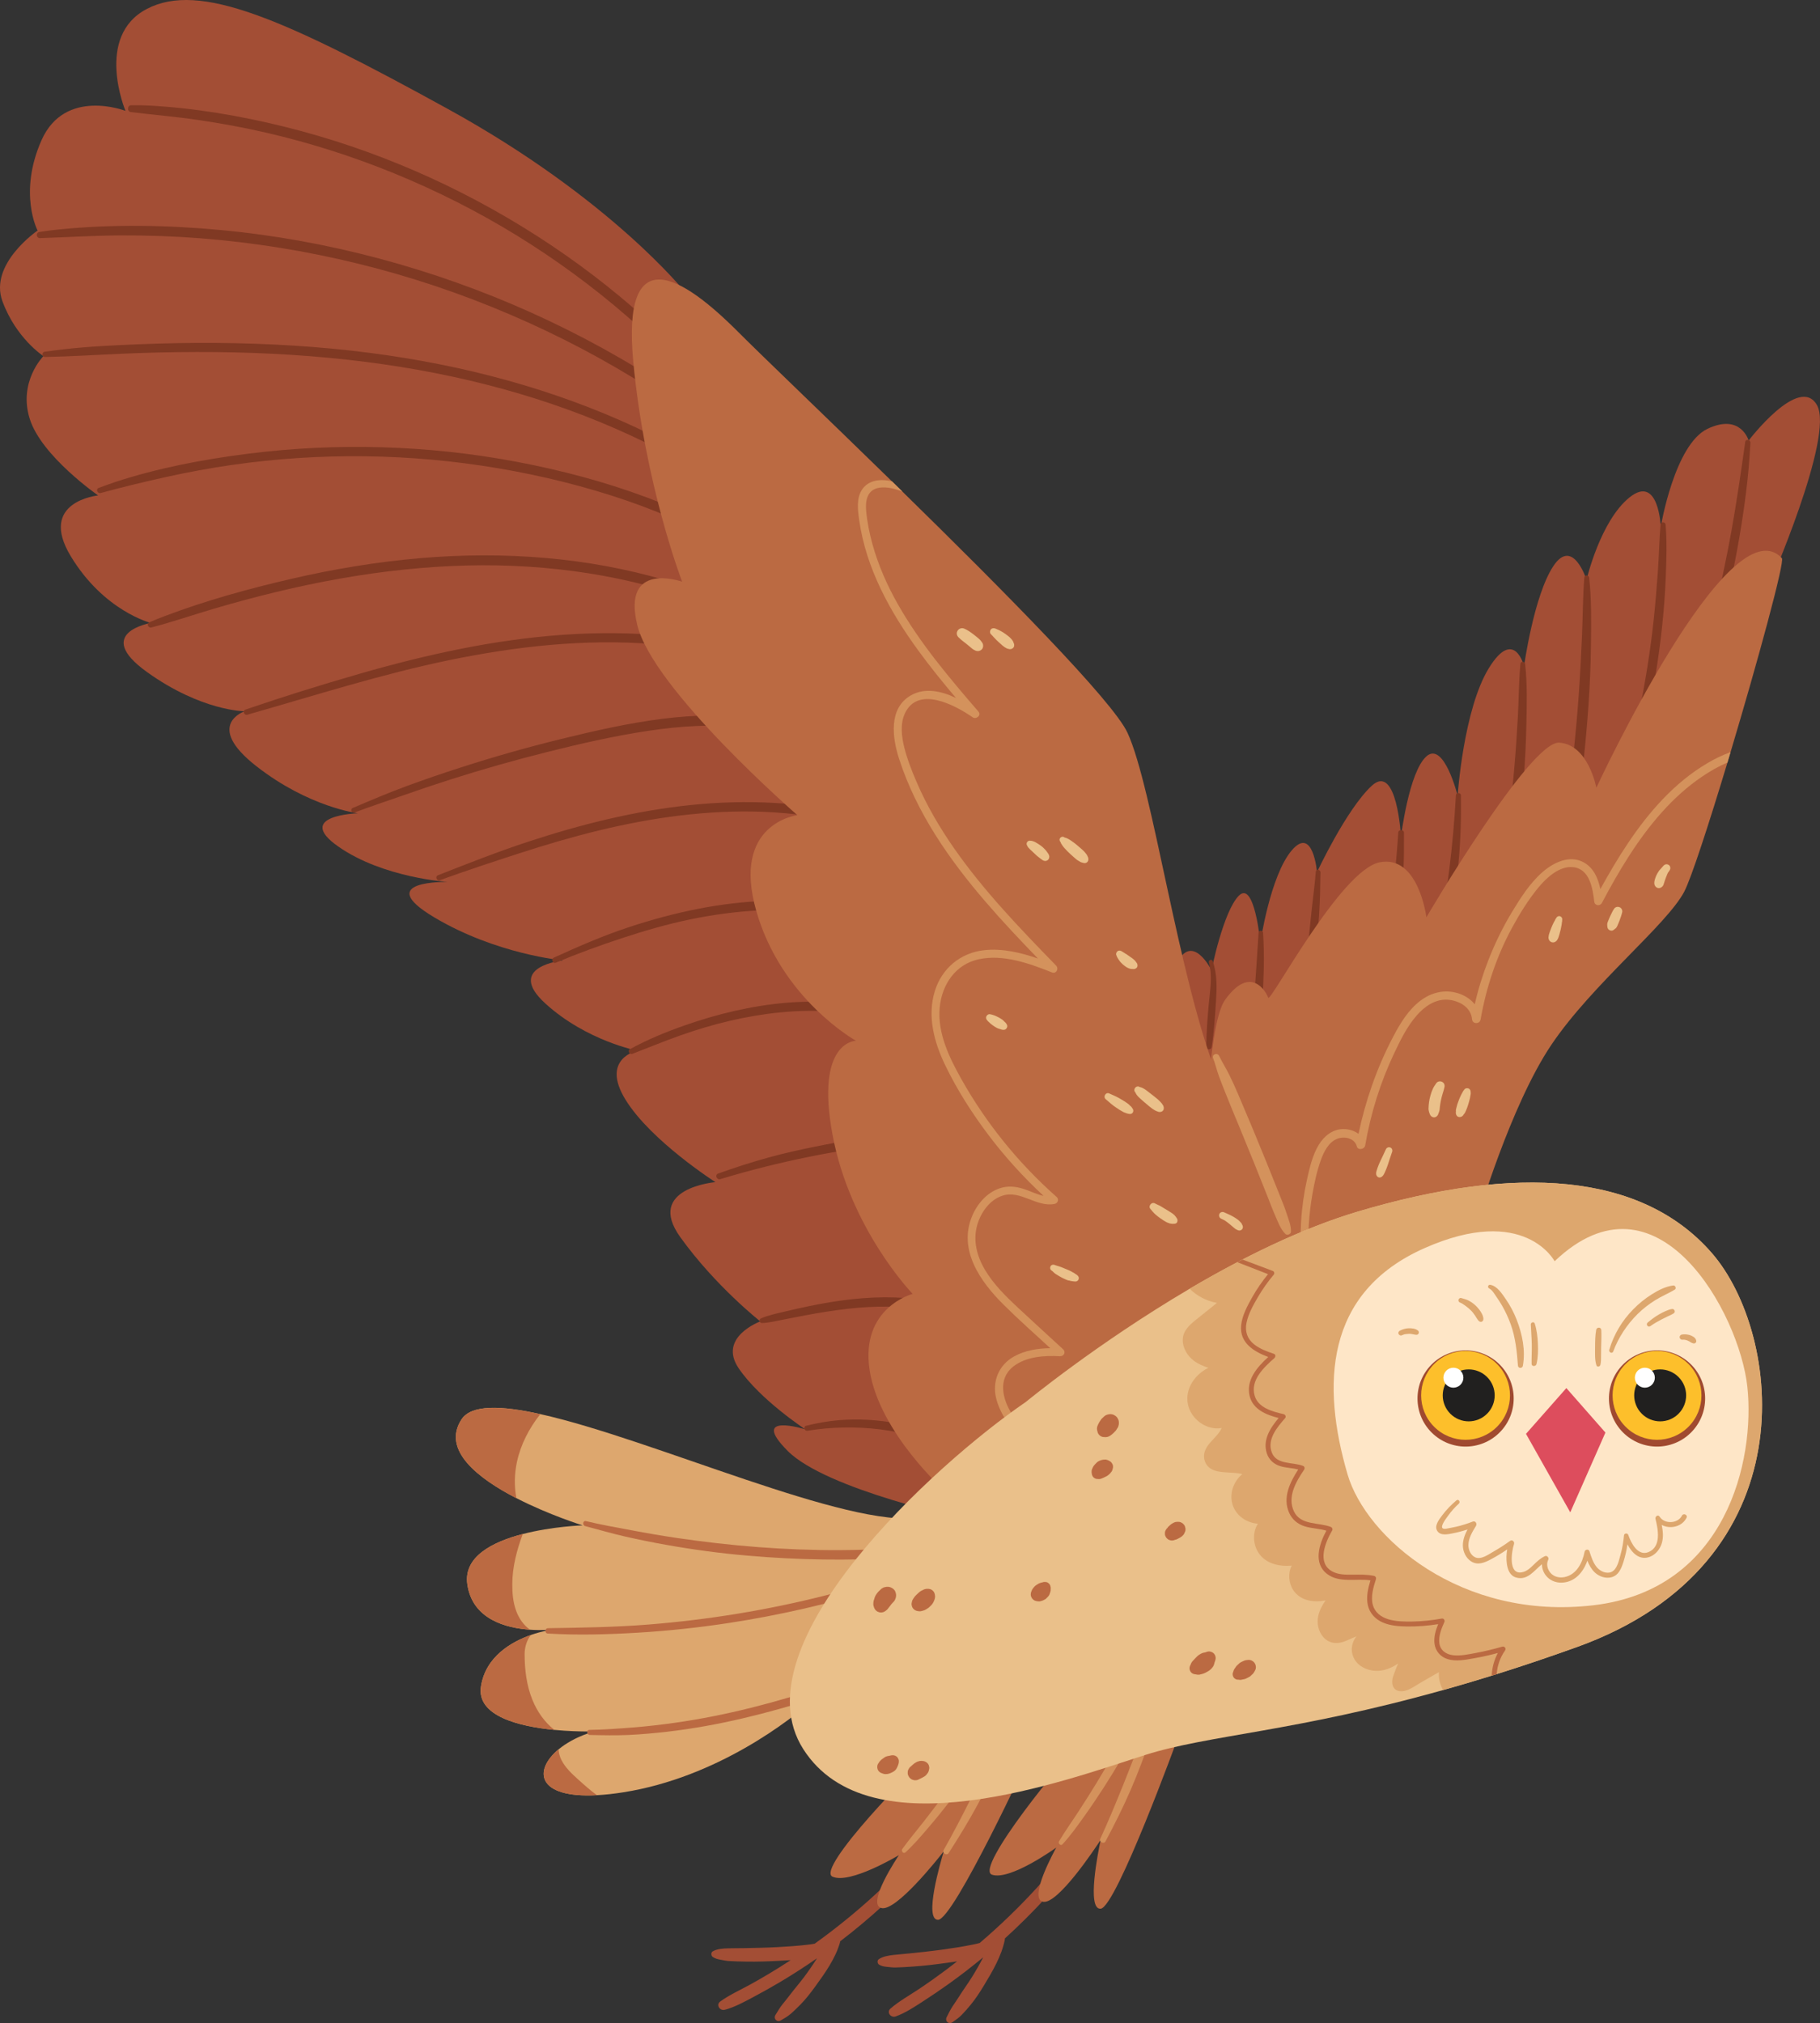 <svg width="197" height="219" viewBox="0 0 197 219" fill="none" xmlns="http://www.w3.org/2000/svg">
<rect x="0" y="0" width="197" height="219" fill="#333333" stroke="none"/>
<g clip-path="url(#clip0_30086_7071)">
<path d="M120.188 194.036C119.396 194.806 118.851 195.818 118.233 196.727C117.617 197.635 116.979 198.529 116.321 199.405C115.017 201.139 113.635 202.815 112.17 204.415C110.252 206.51 108.202 208.481 106.044 210.324C105.792 210.394 105.539 210.45 105.285 210.5C104.187 210.725 103.074 210.894 101.963 211.048C100.812 211.207 99.659 211.323 98.503 211.447C97.915 211.51 97.327 211.55 96.739 211.616C96.201 211.677 95.568 211.772 95.118 212.083C94.925 212.217 94.967 212.56 95.156 212.671C95.432 212.835 95.686 212.878 96 212.908C96.319 212.939 96.623 212.984 96.945 212.976C97.55 212.964 98.161 212.921 98.767 212.88C100.016 212.8 101.262 212.646 102.501 212.472C102.865 212.421 103.234 212.368 103.601 212.315C103.212 212.621 102.82 212.921 102.423 213.219C101.453 213.943 100.465 214.645 99.46 215.316C98.43 216.003 97.329 216.608 96.39 217.421C95.922 217.825 96.435 218.464 96.953 218.274C98 217.896 98.935 217.27 99.87 216.667C100.81 216.061 101.737 215.432 102.646 214.784C103.94 213.86 105.199 212.888 106.426 211.873C106.044 212.61 105.632 213.332 105.192 214.036C104.752 214.741 104.255 215.412 103.815 216.116C103.589 216.477 103.345 216.823 103.109 217.179C102.867 217.542 102.669 217.964 102.47 218.353C102.249 218.782 102.697 219.18 103.094 218.903C103.443 218.658 103.835 218.385 104.129 218.077C104.448 217.744 104.762 217.381 105.056 217.025C105.609 216.359 106.089 215.609 106.536 214.869C107.446 213.363 108.418 211.712 108.762 209.97C108.772 209.922 108.772 209.877 108.77 209.834C111.753 207.121 114.502 204.147 116.974 200.959C117.74 199.97 118.479 198.96 119.19 197.931C119.891 196.916 120.736 195.846 121.108 194.66C121.271 194.135 120.615 193.617 120.185 194.036H120.188Z" fill="#A34E35"/>
<path d="M127.539 187.995C127.539 187.995 120.825 206.471 119.136 206.614C117.591 206.746 118.89 200.345 119.111 199.297C119.126 199.224 119.141 199.176 119.141 199.158C119.133 199.169 119.116 199.194 119.086 199.239C118.568 200.034 114.528 206.127 112.922 205.865C111.221 205.59 114.249 200.143 114.332 199.994C114.196 200.09 109.309 203.606 107.369 202.929C105.401 202.245 115.601 189.865 116.214 189.597L121.083 188.906L122.297 188.734L123.388 188.58L124.373 188.439L127.539 187.992V187.995Z" fill="#BB6A42"/>
<path d="M122.295 188.734C122.009 189.262 121.72 189.782 121.421 190.302C120.795 191.392 120.134 192.467 119.453 193.525C118.757 194.603 118.041 195.665 117.295 196.705C116.576 197.712 115.847 198.724 115.008 199.638C114.805 199.86 114.498 199.537 114.636 199.308C115.279 198.227 116.016 197.202 116.702 196.147C117.378 195.11 118.041 194.065 118.687 193.008C119.33 191.953 119.956 190.882 120.569 189.807C120.74 189.509 120.913 189.206 121.081 188.906L122.295 188.734Z" fill="#D4925C"/>
<path d="M124.37 188.44C124.171 189.268 123.849 190.078 123.553 190.866C123.186 191.832 122.804 192.791 122.392 193.738C121.563 195.654 120.636 197.496 119.658 199.334C119.535 199.566 119.211 199.483 119.105 199.293C119.095 199.276 119.085 199.255 119.08 199.235C119.065 199.18 119.065 199.117 119.095 199.051C119.955 197.183 120.746 195.27 121.515 193.364C121.902 192.405 122.279 191.446 122.651 190.482C122.892 189.853 123.113 189.202 123.38 188.579L124.365 188.438L124.37 188.44Z" fill="#D4925C"/>
<path d="M103.643 195.369C102.791 196.068 102.16 197.03 101.469 197.885C100.778 198.739 100.069 199.574 99.338 200.392C97.893 202.01 96.376 203.562 94.783 205.031C92.695 206.957 90.486 208.746 88.182 210.4C87.925 210.448 87.669 210.483 87.41 210.513C86.297 210.644 85.174 210.718 84.053 210.778C82.892 210.839 81.734 210.856 80.573 210.882C79.983 210.894 79.392 210.884 78.802 210.902C78.261 210.917 77.623 210.957 77.146 211.23C76.942 211.346 76.955 211.692 77.133 211.821C77.394 212.007 77.643 212.07 77.955 212.128C78.271 212.187 78.57 212.257 78.892 212.277C79.498 212.318 80.108 212.325 80.714 212.338C81.965 212.363 83.221 212.315 84.47 212.247C84.84 212.227 85.209 212.207 85.581 212.184C85.166 212.454 84.752 212.722 84.33 212.984C83.302 213.625 82.259 214.239 81.201 214.822C80.116 215.42 78.967 215.93 77.962 216.657C77.462 217.02 77.919 217.699 78.452 217.555C79.53 217.267 80.513 216.722 81.495 216.202C82.483 215.677 83.46 215.132 84.42 214.562C85.787 213.751 87.124 212.888 88.43 211.982C87.988 212.684 87.518 213.37 87.018 214.034C86.521 214.698 85.968 215.324 85.47 215.99C85.214 216.331 84.943 216.654 84.679 216.987C84.407 217.328 84.176 217.732 83.943 218.103C83.686 218.512 84.096 218.948 84.518 218.704C84.887 218.489 85.299 218.252 85.619 217.969C85.963 217.664 86.307 217.328 86.631 217C87.239 216.384 87.78 215.677 88.287 214.976C89.32 213.552 90.428 211.99 90.918 210.283C90.931 210.235 90.936 210.193 90.938 210.147C94.139 207.696 97.129 204.968 99.861 202C100.708 201.081 101.529 200.137 102.326 199.17C103.11 198.219 104.042 197.224 104.512 196.073C104.718 195.566 104.11 194.993 103.645 195.374L103.643 195.369Z" fill="#A34E35"/>
<path d="M111.471 189.977C111.471 189.977 103.225 207.816 101.531 207.816C99.981 207.816 101.812 201.547 102.121 200.522C102.144 200.449 102.162 200.403 102.164 200.388C102.157 200.396 102.137 200.421 102.104 200.464C101.521 201.211 96.983 206.941 95.402 206.542C93.731 206.125 97.207 200.954 97.302 200.812C97.159 200.896 91.993 203.985 90.115 203.147C88.213 202.299 99.42 190.83 100.053 190.615L104.963 190.34L106.187 190.272L107.285 190.211L108.278 190.156L111.469 189.979L111.471 189.977Z" fill="#BB6A42"/>
<path d="M106.192 190.266C105.863 190.768 105.531 191.26 105.187 191.755C104.473 192.79 103.722 193.804 102.956 194.799C102.172 195.813 101.368 196.81 100.536 197.782C99.734 198.724 98.923 199.67 98.011 200.511C97.79 200.715 97.511 200.367 97.666 200.15C98.398 199.127 99.217 198.168 99.991 197.176C100.752 196.202 101.501 195.215 102.235 194.218C102.966 193.221 103.677 192.209 104.38 191.189C104.576 190.907 104.775 190.622 104.966 190.334L106.19 190.266H106.192Z" fill="#D4925C"/>
<path d="M108.282 190.148C108.014 190.956 107.627 191.736 107.265 192.496C106.818 193.43 106.355 194.351 105.868 195.26C104.88 197.097 103.8 198.854 102.674 200.603C102.531 200.825 102.217 200.712 102.126 200.517C102.119 200.497 102.109 200.477 102.106 200.459C102.096 200.404 102.101 200.338 102.136 200.277C103.149 198.49 104.101 196.65 105.026 194.815C105.491 193.894 105.948 192.968 106.4 192.041C106.694 191.436 106.968 190.805 107.287 190.207L108.28 190.151L108.282 190.148Z" fill="#D4925C"/>
<path d="M99.633 164.278L97.786 167.541L97.173 168.629L95.936 170.815L95.326 171.893L89.325 182.501L89.064 182.966C88.994 183.069 88.7 183.38 88.197 183.836C85.612 186.184 77.593 192.408 67.497 194.008C66.427 194.18 65.469 194.281 64.615 194.324C58.109 194.667 57.707 191.651 60.461 189.364C61.265 188.698 62.338 188.092 63.605 187.65C63.839 187.569 64.08 187.494 64.329 187.423C64.329 187.423 64.047 187.431 63.567 187.431C62.783 187.428 61.469 187.4 60.004 187.256C56.273 186.893 51.546 185.79 52.064 182.537C52.579 179.298 55.376 177.721 57.479 176.976C58.079 176.769 58.62 176.625 59.039 176.534C59.446 176.446 59.733 176.401 59.843 176.383C59.74 176.393 59.459 176.423 59.054 176.438C58.617 176.456 58.034 176.459 57.376 176.413C54.81 176.239 51.127 175.313 50.586 171.491C50.159 168.493 53.338 166.898 56.589 166.055C59.788 165.222 63.062 165.118 63.062 165.118C63.062 165.118 59.426 163.992 55.898 162.173C51.77 160.045 47.789 156.971 49.953 153.652C51.001 152.041 54.179 152.117 58.484 153.074C70.645 155.774 91.831 165.525 99.638 164.268L99.633 164.278Z" fill="#DDA76E"/>
<path d="M57.371 176.413C54.806 176.239 51.122 175.313 50.582 171.491C50.154 168.493 53.333 166.898 56.585 166.055C55.941 167.794 55.462 169.598 55.451 171.454C55.446 172.461 55.532 173.483 55.889 174.424C56.188 175.209 56.688 175.939 57.371 176.411V176.413Z" fill="#BB6A42"/>
<path d="M49.949 153.659C50.997 152.049 54.176 152.125 58.48 153.081C57.274 154.603 56.362 156.358 55.955 158.251C55.678 159.538 55.648 160.888 55.894 162.18C51.766 160.053 47.786 156.978 49.949 153.659Z" fill="#BB6A42"/>
<path d="M60.003 187.257C56.271 186.893 51.545 185.79 52.062 182.537C52.578 179.299 55.374 177.721 57.477 176.977C57.005 177.534 56.784 178.347 56.786 179.072C56.789 180.76 57 182.474 57.641 184.034C58.151 185.281 58.953 186.432 60.003 187.254V187.257Z" fill="#BB6A42"/>
<path d="M64.613 194.327C58.107 194.67 57.705 191.654 60.459 189.367C60.484 189.758 60.587 190.152 60.763 190.503C61.185 191.341 61.886 191.997 62.582 192.623C63.238 193.216 63.902 193.804 64.613 194.327Z" fill="#BB6A42"/>
<path d="M89.381 172.693C91.587 172.135 93.77 171.504 95.936 170.812L95.326 171.89C89.928 173.571 84.405 174.846 78.817 175.696C75.578 176.189 72.319 176.537 69.05 176.734C65.798 176.928 62.524 177.024 59.273 176.825C59.114 176.817 59.039 176.676 59.039 176.54C59.039 176.509 59.044 176.474 59.054 176.444C59.084 176.34 59.165 176.254 59.293 176.249C62.931 176.191 66.56 176.143 70.188 175.853C76.661 175.336 83.084 174.291 89.381 172.693Z" fill="#BB6A42"/>
<path d="M97.783 167.54L97.17 168.628C91.77 168.959 86.332 168.863 80.943 168.398C77.968 168.141 75.013 167.745 72.073 167.22C70.615 166.96 69.163 166.667 67.718 166.339C66.243 166.006 64.803 165.582 63.343 165.198C63.009 165.107 63.087 164.572 63.429 164.658C65.055 165.054 66.721 165.339 68.364 165.65C69.992 165.96 71.628 166.24 73.269 166.483C79.108 167.343 85.008 167.823 90.911 167.798C93.207 167.79 95.496 167.694 97.786 167.543L97.783 167.54Z" fill="#BB6A42"/>
<path d="M89.324 182.505L89.063 182.969C88.992 183.073 88.698 183.383 88.196 183.84C85.633 184.658 83.042 185.387 80.424 186.001C77.718 186.637 74.966 187.139 72.205 187.457C70.823 187.614 69.436 187.74 68.046 187.806C66.644 187.866 65.254 187.841 63.85 187.806C63.734 187.803 63.649 187.737 63.603 187.654C63.563 187.586 63.551 187.505 63.563 187.434C63.586 187.339 63.661 187.26 63.794 187.258C65.357 187.238 66.925 187.116 68.481 186.998C70.036 186.877 71.591 186.695 73.137 186.475C78.63 185.69 84.025 184.282 89.281 182.515C89.296 182.51 89.309 182.508 89.324 182.5V182.505Z" fill="#BB6A42"/>
<path d="M191.39 63.612C191.39 63.612 198.579 47.259 196.677 43.862C194.775 40.465 189.277 47.686 189.277 47.686C189.277 47.686 188.43 44.713 184.837 46.411C181.244 48.11 179.764 57.03 179.764 57.03C179.764 57.03 179.552 51.295 176.381 53.844C173.21 56.394 171.73 62.764 171.73 62.764C171.73 62.764 170.25 58.093 168.137 61.278C166.024 64.463 164.966 72.108 164.966 72.108C164.966 72.108 163.908 67.861 161.159 72.32C158.41 76.78 157.777 86.124 157.777 86.124C157.777 86.124 156.297 80.178 154.395 81.876C152.493 83.575 151.646 90.584 151.646 90.584C151.646 90.584 151.224 82.515 148.475 85.062C145.726 87.611 142.555 94.406 142.555 94.406C142.555 94.406 142.133 89.31 139.806 92.068C137.479 94.83 136.424 102.051 136.424 102.051C136.424 102.051 135.79 95.254 134.097 96.955C132.406 98.654 131.137 105.024 131.137 105.024C131.137 105.024 129.023 100.776 127.33 104.388C125.639 107.998 130.923 136.883 130.923 136.883L153.757 124.777L191.39 63.612Z" fill="#A34E35"/>
<path d="M180.286 56.782C180.261 56.477 179.769 56.446 179.741 56.764C179.6 58.463 179.57 60.169 179.45 61.87C179.326 63.577 179.191 65.28 179.01 66.982C178.653 70.341 178.118 73.678 177.452 76.989C177.07 78.885 176.685 80.781 176.258 82.666C176.17 83.05 176.806 83.251 176.924 82.865C177.944 79.576 178.696 76.237 179.238 72.835C179.781 69.435 180.163 65.995 180.301 62.554C180.377 60.636 180.447 58.698 180.286 56.782Z" fill="#803923"/>
<path d="M188.904 47.856C188.454 51.051 187.99 54.254 187.422 57.432C186.851 60.615 186.165 63.773 185.411 66.915C184.982 68.699 184.507 70.474 184.08 72.258C183.987 72.644 184.612 72.836 184.746 72.458C185.839 69.409 186.635 66.239 187.319 63.073C188.007 59.891 188.567 56.685 188.977 53.454C189.211 51.619 189.369 49.789 189.467 47.944C189.487 47.583 188.957 47.477 188.904 47.851V47.856Z" fill="#803923"/>
<path d="M172.017 62.524C171.984 62.233 171.514 62.196 171.489 62.506C171.323 64.636 171.328 66.784 171.233 68.919C171.14 71.019 171.032 73.12 170.886 75.215C170.587 79.46 170.112 83.688 169.562 87.905C169.255 90.265 168.951 92.625 168.609 94.98C168.554 95.369 169.112 95.452 169.202 95.079C170.202 90.934 170.929 86.749 171.388 82.509C171.848 78.281 172.162 74.026 172.208 69.773C172.233 67.365 172.278 64.919 172.014 62.524H172.017Z" fill="#803923"/>
<path d="M165.079 71.866C165.046 71.588 164.601 71.55 164.573 71.848C164.398 73.741 164.398 75.654 164.297 77.552C164.194 79.461 164.066 81.369 163.898 83.272C163.558 87.108 163.091 90.927 162.49 94.734C162.154 96.871 161.809 99.007 161.47 101.142C161.402 101.569 162 101.642 162.111 101.248C163.166 97.517 163.855 93.689 164.352 89.847C164.842 86.053 165.141 82.227 165.219 78.403C165.264 76.237 165.327 74.021 165.081 71.866H165.079Z" fill="#803923"/>
<path d="M158.136 86.094C158.131 85.785 157.608 85.763 157.591 86.076C157.294 91.412 156.656 96.727 155.613 101.967C155.317 103.464 155.008 104.956 154.686 106.447C154.616 106.778 155.151 106.95 155.256 106.619C156.91 101.472 157.797 96.028 158.066 90.632C158.141 89.12 158.159 87.608 158.131 86.094H158.136Z" fill="#803923"/>
<path d="M151.967 90.132C151.967 89.784 151.377 89.761 151.354 90.112C151.043 94.872 150.435 99.6 149.796 104.325C149.613 105.675 149.359 107.015 149.191 108.368C149.141 108.762 149.673 108.825 149.781 108.464C150.467 106.162 150.892 103.757 151.231 101.382C151.573 98.994 151.789 96.591 151.91 94.183C151.977 92.833 151.975 91.482 151.967 90.129V90.132Z" fill="#803923"/>
<path d="M142.424 94.371C142.324 95.714 142.128 97.059 141.987 98.397C141.846 99.743 141.713 101.088 141.57 102.433C141.281 105.149 140.939 107.86 140.587 110.568C140.389 112.093 140.183 113.62 140.022 115.149C139.977 115.586 140.592 115.684 140.688 115.258C141.283 112.62 141.67 109.924 141.999 107.241C142.334 104.531 142.608 101.81 142.778 99.081C142.826 98.324 142.861 97.564 142.886 96.805C142.914 96.019 142.899 95.235 142.932 94.452C142.947 94.124 142.444 94.031 142.419 94.369L142.424 94.371Z" fill="#803923"/>
<path d="M136.719 100.967C136.701 100.692 136.249 100.669 136.231 100.952C135.942 105.538 135.658 110.112 135.055 114.672C134.884 115.965 134.713 117.26 134.558 118.554C134.51 118.956 135.073 119.039 135.168 118.655C136.274 114.188 136.673 109.523 136.791 104.932C136.824 103.61 136.799 102.287 136.719 100.967Z" fill="#803923"/>
<path d="M131.265 104.039C131.17 103.767 130.778 103.928 130.853 104.198C131.258 105.632 130.976 107.212 130.843 108.668C130.7 110.223 130.577 111.77 130.574 113.333C130.574 113.668 131.099 113.671 131.15 113.35C131.403 111.722 131.511 110.087 131.617 108.444C131.712 106.947 131.773 105.475 131.263 104.039H131.265Z" fill="#803923"/>
<path d="M187.315 81.427C187.205 81.806 187.089 82.182 186.978 82.555C184.978 89.189 183.058 95.09 182.302 96.526C180.4 100.138 172.364 106.508 167.924 113.094C163.487 119.676 159.891 131.994 159.891 131.994L141.621 135.928L140.884 136.085L130.293 138.367C130.293 138.367 129.869 112.031 132.62 108.21C135.369 104.388 137.057 107.361 137.271 107.998C137.482 108.634 145.093 94.194 149.322 93.346C153.551 92.492 154.395 99.292 154.395 99.292C154.395 99.292 165.602 80.178 168.773 80.39C171.942 80.602 172.791 85.276 172.791 85.276C172.791 85.276 187.167 54.266 192.876 60.427C193.208 60.788 190.24 71.657 187.315 81.43V81.427Z" fill="#BB6A42"/>
<path d="M187.314 81.422C187.204 81.8 187.088 82.177 186.978 82.55C185.998 82.957 185.073 83.497 184.193 84.095C182.605 85.178 181.178 86.478 179.897 87.909C177.271 90.844 175.233 94.262 173.394 97.737C173.195 98.116 172.62 98.05 172.567 97.603C172.391 96.16 172.077 94.062 170.283 93.868C168.79 93.706 167.378 95.029 166.506 96.087C165.411 97.424 164.476 98.931 163.654 100.451C161.976 103.558 160.873 106.889 160.259 110.367C160.167 110.882 159.38 110.87 159.337 110.337C159.232 109.02 157.913 108.303 156.714 108.217C155.37 108.119 154.189 108.949 153.344 109.923C152.314 111.104 151.603 112.548 150.935 113.957C149.419 117.142 148.367 120.512 147.769 123.992C147.693 124.421 146.987 124.558 146.861 124.086C146.628 123.2 145.542 122.978 144.768 123.263C143.808 123.616 143.293 124.684 142.969 125.582C142.547 126.759 142.281 128.008 142.062 129.237C141.668 131.448 141.55 133.692 141.617 135.931L140.881 136.087C140.766 134.81 140.76 133.525 140.833 132.233C140.924 130.701 141.14 129.174 141.474 127.672C141.758 126.398 142.065 125.042 142.751 123.914C143.334 122.962 144.261 122.218 145.414 122.22C145.995 122.22 146.595 122.392 147.045 122.738C147.417 120.968 147.904 119.229 148.497 117.526C149.133 115.708 149.899 113.934 150.796 112.228C151.558 110.779 152.44 109.305 153.769 108.308C154.95 107.422 156.38 107.076 157.805 107.513C158.521 107.732 159.176 108.146 159.631 108.714C159.996 107.091 160.496 105.499 161.099 103.949C161.802 102.144 162.649 100.4 163.649 98.742C164.579 97.205 165.592 95.604 166.951 94.413C168.144 93.368 169.903 92.5 171.436 93.356C172.509 93.956 172.982 95.079 173.225 96.238C174.155 94.559 175.125 92.899 176.193 91.303C178.469 87.901 181.246 84.716 184.799 82.618C185.598 82.144 186.435 81.735 187.304 81.424L187.314 81.422Z" fill="#D4925C"/>
<path d="M156.13 117.128C155.927 117.004 155.625 117.035 155.477 117.239C155.331 117.443 155.193 117.645 155.088 117.873C154.98 118.105 154.902 118.345 154.831 118.592C154.698 119.059 154.64 119.523 154.625 120.005C154.623 120.099 154.635 120.177 154.66 120.27C154.66 120.27 154.66 120.273 154.66 120.275C154.668 120.306 154.701 120.424 154.696 120.414C154.733 120.543 154.796 120.704 154.889 120.8C155.045 120.962 155.286 121.002 155.475 120.871C155.55 120.818 155.608 120.752 155.651 120.669C155.666 120.636 155.676 120.596 155.686 120.563C155.703 120.498 155.708 120.482 155.701 120.518C155.696 120.54 155.701 120.538 155.711 120.51C155.731 120.46 155.749 120.407 155.764 120.354C155.764 120.354 155.769 120.339 155.771 120.326C155.776 120.316 155.779 120.303 155.781 120.301C155.801 120.243 155.819 120.185 155.826 120.124C155.841 120.01 155.844 119.894 155.859 119.781C155.887 119.561 155.922 119.342 155.965 119.127C155.99 119.006 156.017 118.885 156.048 118.766C156.055 118.738 156.08 118.645 156.078 118.65C156.1 118.569 156.125 118.491 156.148 118.41C156.156 118.377 156.201 118.228 156.171 118.327C156.193 118.254 156.218 118.178 156.241 118.105C156.264 118.032 156.284 117.958 156.301 117.885C156.301 117.885 156.304 117.87 156.306 117.857C156.309 117.852 156.331 117.761 156.331 117.761C156.409 117.519 156.362 117.267 156.13 117.128Z" fill="#EAC08A"/>
<path d="M159.185 118.243C159.2 118.076 159.127 117.892 158.961 117.826C158.813 117.768 158.597 117.791 158.504 117.937C158.471 117.978 158.471 117.985 158.504 117.963C158.461 117.993 158.426 118.033 158.398 118.076C158.358 118.132 158.328 118.195 158.295 118.258C158.245 118.354 158.19 118.45 158.14 118.546C158.037 118.743 157.956 118.962 157.876 119.169C157.788 119.399 157.702 119.644 157.65 119.886C157.624 120 157.559 120.179 157.592 120.29C157.592 120.292 157.592 120.29 157.592 120.295C157.589 120.32 157.587 120.343 157.582 120.368C157.572 120.477 157.582 120.573 157.627 120.674C157.74 120.936 158.006 120.979 158.235 120.853C158.328 120.8 158.388 120.716 158.444 120.626C158.449 120.615 158.451 120.61 158.456 120.605C158.461 120.6 158.469 120.595 158.484 120.578C158.572 120.477 158.622 120.34 158.68 120.219C158.773 120.022 158.843 119.813 158.908 119.606C158.981 119.369 159.052 119.129 159.107 118.887C159.132 118.783 159.145 118.674 159.165 118.568C159.172 118.523 159.185 118.478 159.19 118.432C159.195 118.379 159.195 118.326 159.197 118.273C159.182 118.306 159.182 118.296 159.192 118.245L159.185 118.243Z" fill="#EAC08A"/>
<path d="M150.495 124.218C150.317 124.137 150.093 124.223 150.015 124.402C149.822 124.846 149.598 125.278 149.394 125.717C149.294 125.932 149.201 126.154 149.121 126.376C149.075 126.497 149.038 126.623 149 126.747C148.955 126.896 148.925 127.095 148.995 127.237C149.083 127.413 149.256 127.509 149.452 127.441C149.714 127.35 149.852 127.012 149.955 126.777C150.053 126.553 150.143 126.318 150.221 126.086C150.379 125.616 150.513 125.165 150.683 124.698C150.751 124.513 150.686 124.299 150.5 124.215L150.495 124.218Z" fill="#EAC08A"/>
<path d="M169.087 99.585C169.092 99.61 169.094 99.6 169.097 99.557C169.125 99.391 169.019 99.227 168.861 99.179C168.697 99.128 168.532 99.212 168.456 99.363C168.441 99.391 168.436 99.403 168.439 99.401C168.421 99.421 168.398 99.436 168.386 99.462C168.368 99.487 168.353 99.512 168.343 99.542C168.32 99.585 168.318 99.593 168.343 99.565C168.298 99.658 168.235 99.744 168.187 99.838C168.104 100.007 168.024 100.173 167.954 100.347C167.886 100.514 167.818 100.681 167.758 100.852C167.727 100.938 167.702 101.026 167.677 101.112C167.64 101.201 167.624 101.291 167.632 101.385V101.327C167.624 101.355 167.619 101.38 167.617 101.408C167.607 101.466 167.607 101.521 167.617 101.577C167.65 101.776 167.768 101.938 167.966 101.996C168.17 102.056 168.343 101.98 168.486 101.837C168.542 101.784 168.582 101.713 168.609 101.642C168.637 101.602 168.662 101.562 168.675 101.514C168.715 101.405 168.75 101.294 168.783 101.183C168.836 101.004 168.881 100.822 168.926 100.64C168.969 100.464 169.001 100.292 169.032 100.113C169.047 100.024 169.052 99.936 169.064 99.845C169.069 99.805 169.084 99.764 169.089 99.724C169.099 99.676 169.097 99.631 169.084 99.585H169.087Z" fill="#EAC08A"/>
<path d="M175.311 98.205C175.233 98.175 175.15 98.16 175.065 98.165C174.954 98.17 174.793 98.251 174.733 98.347C174.675 98.438 174.61 98.526 174.56 98.622C174.524 98.69 174.492 98.761 174.457 98.829C174.394 98.958 174.328 99.084 174.268 99.215C174.208 99.346 174.155 99.478 174.102 99.609C174.075 99.679 174.044 99.75 174.017 99.823C173.977 99.934 173.959 100.018 173.967 100.136C173.967 100.164 173.972 100.187 173.977 100.212C173.977 100.29 173.987 100.366 174.014 100.454C174.082 100.666 174.379 100.813 174.582 100.709C174.665 100.666 174.73 100.616 174.793 100.558C174.836 100.53 174.879 100.497 174.921 100.452C174.969 100.399 175.002 100.351 175.037 100.28C175.07 100.212 175.1 100.139 175.13 100.068C175.188 99.937 175.243 99.806 175.293 99.672C175.409 99.364 175.519 99.051 175.592 98.73C175.638 98.528 175.502 98.281 175.311 98.205Z" fill="#EAC08A"/>
<path d="M180.644 93.642C180.448 93.498 180.224 93.541 180.061 93.707C179.943 93.826 179.847 93.967 179.729 94.084C179.588 94.222 179.478 94.399 179.382 94.571C179.284 94.747 179.206 94.924 179.149 95.118C179.083 95.346 179.013 95.598 179.111 95.825C179.179 95.984 179.312 96.103 179.485 96.13C179.671 96.161 179.815 96.08 179.943 95.954C180.043 95.855 180.081 95.719 180.119 95.588C180.161 95.451 180.209 95.32 180.249 95.184C180.237 95.227 180.224 95.272 180.209 95.315C180.239 95.214 180.274 95.113 180.312 95.015C180.332 94.962 180.355 94.909 180.377 94.856C180.387 94.833 180.395 94.813 180.405 94.79C180.41 94.778 180.415 94.763 180.42 94.75C180.458 94.619 180.468 94.588 180.448 94.662C180.435 94.702 180.435 94.704 180.45 94.669C180.455 94.662 180.458 94.651 180.463 94.644C180.475 94.619 180.485 94.593 180.496 94.566C180.506 94.54 180.516 94.515 180.528 94.49C180.586 94.399 180.646 94.311 180.712 94.225C180.842 94.051 180.832 93.776 180.646 93.639L180.644 93.642Z" fill="#EAC08A"/>
<path d="M74.262 31.752C74.262 31.752 66.229 21.557 48.469 11.789C30.709 2.019 21.615 -2.015 15.908 0.959C10.199 3.932 13.582 12.001 13.582 12.001C13.582 12.001 7.028 9.452 4.49 15.187C1.953 20.921 4.068 24.957 4.068 24.957C4.068 24.957 -1.219 28.567 0.261 32.603C1.741 36.639 4.701 38.549 4.701 38.549C4.701 38.549 1.953 41.31 3.221 45.346C4.49 49.382 10.621 53.63 10.621 53.63C10.621 53.63 4.068 54.266 7.661 60.213C11.255 66.159 16.331 67.434 16.331 67.434C16.331 67.434 9.988 68.497 15.908 72.745C21.828 76.993 26.48 76.993 26.48 76.993C26.48 76.993 22.04 78.479 27.748 82.939C33.457 87.399 38.742 88.035 38.742 88.035C38.742 88.035 31.764 88.247 36.629 91.645C41.491 95.042 48.469 95.469 48.469 95.469C48.469 95.469 40.222 95.257 46.989 99.293C53.755 103.328 60.942 103.964 60.942 103.964C60.942 103.964 54.6 104.601 59.04 108.636C63.48 112.672 68.978 113.732 68.978 113.732C68.978 113.732 64.96 114.583 67.709 119.043C70.458 123.503 77.436 127.963 77.436 127.963C77.436 127.963 69.825 128.599 73.629 133.91C77.436 139.22 82.298 143.041 82.298 143.041C82.298 143.041 77.647 144.74 79.971 148.138C82.298 151.535 87.16 154.72 87.16 154.72C87.16 154.72 81.029 152.809 85.258 157.057C89.487 161.305 104.709 164.491 104.709 164.491L115.491 159.18L74.262 31.752Z" fill="#A34E35"/>
<path d="M79.984 45.609C78.562 43.582 76.928 41.661 75.257 39.839C73.566 37.994 71.797 36.232 69.94 34.556C66.247 31.22 62.274 28.196 58.083 25.513C53.881 22.822 49.471 20.467 44.893 18.486C40.322 16.509 35.586 14.902 30.751 13.708C25.937 12.519 20.997 11.679 16.042 11.421C15.421 11.388 14.8 11.386 14.18 11.396C13.76 11.403 13.743 12.082 14.157 12.133C16.602 12.433 19.057 12.63 21.494 12.994C23.934 13.357 26.359 13.796 28.764 14.351C33.543 15.454 38.232 16.946 42.77 18.809C47.308 20.672 51.708 22.893 55.892 25.462C60.098 28.047 64.098 30.972 67.832 34.211C71.536 37.421 75.044 40.925 78.225 44.657C78.617 45.119 79.009 45.581 79.408 46.036C79.707 46.374 80.248 45.993 79.981 45.612L79.984 45.609Z" fill="#803923"/>
<path d="M86.276 53.402C82.185 49.239 77.61 45.559 72.78 42.303C67.948 39.047 62.804 36.231 57.498 33.838C52.181 31.443 46.668 29.489 41.036 27.985C35.41 26.483 29.661 25.438 23.864 24.898C18.075 24.358 12.22 24.259 6.428 24.832C5.705 24.903 4.986 24.991 4.27 25.11C3.845 25.18 3.906 25.789 4.335 25.776C7.237 25.685 10.132 25.498 13.037 25.483C15.912 25.471 18.789 25.569 21.656 25.791C27.415 26.241 33.139 27.162 38.75 28.54C44.341 29.91 49.819 31.743 55.113 34.007C60.428 36.276 65.564 38.972 70.433 42.086C75.298 45.196 79.979 48.654 84.324 52.468C84.851 52.932 85.379 53.399 85.904 53.866C86.196 54.126 86.537 53.667 86.276 53.402Z" fill="#803923"/>
<path d="M81.411 53.804C79.523 52.257 77.433 50.916 75.335 49.679C73.222 48.435 71.043 47.302 68.824 46.267C64.349 44.18 59.69 42.504 54.939 41.181C50.036 39.818 45.033 38.844 39.99 38.193C34.505 37.486 28.977 37.168 23.446 37.122C20.687 37.1 17.928 37.153 15.172 37.261C12.42 37.372 9.649 37.493 6.912 37.809C6.221 37.89 5.53 37.973 4.842 38.074C4.475 38.127 4.533 38.652 4.897 38.644C7.634 38.594 10.367 38.412 13.101 38.294C15.835 38.172 18.572 38.109 21.305 38.104C26.773 38.092 32.243 38.344 37.681 38.947C42.767 39.513 47.82 40.396 52.78 41.666C57.499 42.875 62.13 44.434 66.595 46.386C71.066 48.337 75.382 50.692 79.438 53.407C79.936 53.741 80.433 54.074 80.938 54.397C81.34 54.654 81.8 54.119 81.413 53.801L81.411 53.804Z" fill="#803923"/>
<path d="M82.068 60.609C78.53 57.537 74.288 55.445 69.931 53.819C65.411 52.131 60.705 50.894 55.968 49.996C51.171 49.087 46.306 48.565 41.429 48.418C36.532 48.269 31.619 48.506 26.76 49.125C21.92 49.741 17.053 50.669 12.412 52.197C11.834 52.386 11.266 52.611 10.693 52.812C10.326 52.941 10.545 53.466 10.907 53.368C13.241 52.727 15.613 52.159 17.975 51.636C20.337 51.114 22.714 50.672 25.106 50.329C29.873 49.645 34.69 49.332 39.504 49.39C44.336 49.448 49.171 49.887 53.935 50.692C58.654 51.49 63.328 52.643 67.858 54.198C72.195 55.687 76.379 57.611 80.224 60.127C80.709 60.445 81.186 60.778 81.661 61.117C82.003 61.361 82.39 60.882 82.07 60.604L82.068 60.609Z" fill="#803923"/>
<path d="M84.065 68.087C80.344 65.697 76.246 64.046 72.016 62.804C67.798 61.567 63.451 60.782 59.073 60.401C54.555 60.007 50.007 60.032 45.489 60.419C40.765 60.823 36.072 61.605 31.453 62.678C26.862 63.745 22.259 65.013 17.847 66.686C17.286 66.898 16.733 67.112 16.188 67.355C15.826 67.514 16.035 68.016 16.404 67.918C18.673 67.327 20.897 66.557 23.148 65.893C25.397 65.23 27.664 64.621 29.945 64.071C34.491 62.973 39.102 62.135 43.753 61.656C48.231 61.191 52.746 61.052 57.239 61.345C61.584 61.628 65.91 62.291 70.124 63.4C72.22 63.95 74.283 64.614 76.306 65.386C78.324 66.156 80.344 67.006 82.284 67.96C82.761 68.195 83.241 68.422 83.718 68.657C84.053 68.821 84.389 68.296 84.065 68.087Z" fill="#803923"/>
<path d="M82.808 71.207C81.059 70.578 79.303 70.033 77.478 69.654C75.699 69.286 73.903 69.016 72.096 68.837C68.425 68.473 64.724 68.458 61.045 68.708C53.524 69.22 46.104 70.866 38.872 72.948C34.744 74.137 30.636 75.417 26.57 76.81C26.208 76.934 26.422 77.464 26.781 77.363C34.063 75.291 41.272 72.974 48.697 71.444C55.896 69.962 63.294 69.142 70.641 69.712C72.644 69.869 74.644 70.121 76.621 70.485C78.632 70.856 80.652 71.282 82.619 71.84C82.981 71.944 83.165 71.33 82.808 71.204V71.207Z" fill="#803923"/>
<path d="M91.53 81.912C86.113 77.384 78.424 76.96 71.732 77.805C67.981 78.28 64.279 79.125 60.611 80.026C56.997 80.915 53.419 81.935 49.876 83.076C47.916 83.707 45.966 84.373 44.032 85.085C42.049 85.812 40.122 86.639 38.179 87.462C37.87 87.594 38.051 88.073 38.368 87.952C40.087 87.303 41.84 86.73 43.574 86.12C45.288 85.516 47.012 84.936 48.743 84.383C52.228 83.27 55.748 82.275 59.294 81.387C62.857 80.493 66.453 79.673 70.084 79.123C73.624 78.585 77.243 78.341 80.803 78.8C84.452 79.269 87.995 80.463 91.116 82.429C91.465 82.649 91.862 82.192 91.528 81.915L91.53 81.912Z" fill="#803923"/>
<path d="M92.689 88.495C89.843 87.515 86.792 87.081 83.797 86.912C80.782 86.743 77.756 86.834 74.754 87.144C68.73 87.768 62.808 89.252 57.064 91.147C53.797 92.225 50.608 93.485 47.407 94.744C47.065 94.878 47.267 95.405 47.611 95.279C50.445 94.254 53.315 93.305 56.182 92.377C59.026 91.455 61.896 90.605 64.8 89.9C70.602 88.492 76.598 87.654 82.576 87.876C85.928 88.002 89.209 88.515 92.504 89.113C92.858 89.179 93.044 88.616 92.687 88.492L92.689 88.495Z" fill="#803923"/>
<path d="M97.893 100.248C95.654 99.092 93.179 98.423 90.704 98.009C88.209 97.593 85.666 97.436 83.138 97.51C78.009 97.659 72.941 98.759 68.079 100.362C65.297 101.278 62.616 102.449 59.953 103.661C59.614 103.815 59.812 104.355 60.161 104.208C62.516 103.221 64.925 102.341 67.35 101.545C69.757 100.755 72.185 100.046 74.667 99.531C79.547 98.517 84.595 98.168 89.543 98.85C92.304 99.231 94.986 99.973 97.639 100.819C98.016 100.94 98.257 100.435 97.893 100.246V100.248Z" fill="#803923"/>
<path d="M96.234 109.71C94.537 108.963 92.57 108.705 90.741 108.549C88.866 108.39 86.974 108.39 85.1 108.549C81.34 108.867 77.637 109.76 74.081 111.007C72.061 111.717 70.051 112.542 68.174 113.577C67.887 113.736 68.153 114.188 68.445 114.077C70.191 113.405 71.918 112.691 73.682 112.067C75.43 111.452 77.212 110.916 79.019 110.497C82.592 109.667 86.301 109.243 89.967 109.49C90.967 109.559 91.957 109.682 92.944 109.836C93.977 109.998 94.997 110.245 96.028 110.389C96.422 110.444 96.605 109.877 96.228 109.71H96.234Z" fill="#803923"/>
<path d="M101.034 125.033C100.551 124.561 99.891 124.225 99.277 123.953C98.629 123.663 97.925 123.476 97.227 123.365C95.817 123.138 94.357 123.191 92.943 123.34C91.357 123.506 89.784 123.806 88.224 124.122C86.555 124.458 84.892 124.831 83.251 125.281C81.389 125.788 79.56 126.384 77.74 127.03C77.344 127.171 77.577 127.759 77.974 127.638C81.155 126.671 84.399 125.864 87.658 125.205C89.181 124.897 90.711 124.617 92.249 124.415C93.606 124.236 94.988 124.132 96.355 124.258C97.119 124.329 97.878 124.465 98.617 124.677C99.365 124.892 100.006 125.25 100.7 125.593C101.056 125.77 101.293 125.281 101.039 125.033H101.034Z" fill="#803923"/>
<path d="M105.365 142.527C104.141 141.77 102.666 141.3 101.269 140.982C99.834 140.657 98.372 140.5 96.902 140.447C93.783 140.339 90.67 140.747 87.62 141.378C86.728 141.563 85.841 141.76 84.956 141.972C84.102 142.176 83.187 142.363 82.378 142.709C82.102 142.827 82.2 143.234 82.499 143.218C83.257 143.186 84.026 142.991 84.77 142.85C85.549 142.704 86.326 142.54 87.107 142.393C88.642 142.105 90.19 141.853 91.743 141.676C94.64 141.346 97.555 141.333 100.435 141.818C101.219 141.949 101.99 142.121 102.761 142.312C103.566 142.512 104.339 142.815 105.133 143.052C105.412 143.135 105.613 142.678 105.367 142.524L105.365 142.527Z" fill="#803923"/>
<path d="M103.209 156.195C102.32 155.63 101.309 155.249 100.317 154.905C99.309 154.56 98.269 154.295 97.221 154.095C95.108 153.694 92.932 153.555 90.786 153.732C89.587 153.83 88.414 154.052 87.246 154.337C86.942 154.413 87.065 154.928 87.374 154.878C89.967 154.459 92.638 154.406 95.244 154.726C96.548 154.888 97.842 155.15 99.108 155.509C100.382 155.867 101.596 156.382 102.852 156.783C103.192 156.892 103.573 156.425 103.209 156.193V156.195Z" fill="#803923"/>
<path d="M141.919 135.814L111.449 155.62L110.726 156.087L102.381 161.511C102.381 161.511 95.192 155.138 94.134 148.344C93.076 141.549 98.785 140.06 98.785 140.06C98.785 140.06 92.021 133.05 90.119 122.856C88.216 112.661 92.654 112.661 92.654 112.661C92.654 112.661 84.621 108.204 81.872 98.645C79.123 89.089 86.312 88.241 86.312 88.241C86.312 88.241 70.665 74.647 68.974 67.64C67.305 60.719 73.675 62.913 73.834 62.966C73.748 62.733 69.805 52.41 68.549 39.182C67.283 25.802 73.836 29.835 79.967 35.996C82.412 38.452 89.146 44.879 96.541 52.102C96.921 52.476 97.303 52.847 97.684 53.221C108.562 63.869 120.443 75.866 122.041 79.319C124.79 85.268 127.539 105.867 131.765 116.488C135.994 127.106 141.914 135.812 141.914 135.812L141.919 135.814Z" fill="#BB6A42"/>
<path d="M114.733 146.81C113.042 146.711 111.012 146.845 109.64 147.956C107.964 149.313 108.537 151.504 109.542 153.092C110.1 153.978 110.753 154.818 111.447 155.619L110.723 156.085C109.492 154.697 108.268 153.145 107.828 151.373C107.374 149.543 108.102 147.771 109.738 146.848C110.929 146.179 112.316 145.954 113.683 145.939C111.989 144.389 110.273 142.857 108.642 141.242C106.115 138.74 103.67 135.28 105.24 131.6C105.846 130.181 107.007 128.899 108.542 128.538C109.404 128.336 110.238 128.493 111.062 128.788C111.693 129.013 112.311 129.318 112.957 129.449C110.796 127.448 108.806 125.259 107.027 122.91C105.248 120.552 103.627 118.028 102.338 115.363C101.129 112.874 100.345 110.042 101.18 107.309C101.938 104.82 103.974 103.124 106.552 102.854C108.509 102.647 110.479 103.111 112.349 103.76C110.427 101.771 108.524 99.762 106.72 97.664C102.77 93.081 99.212 87.985 97.328 82.172C96.589 79.903 96.136 76.677 98.599 75.271C100.122 74.403 101.891 74.799 103.476 75.554C102.069 73.893 100.697 72.202 99.416 70.443C96.355 66.248 93.742 61.533 93.003 56.316C92.85 55.218 92.666 53.908 93.347 52.944C93.988 52.035 95.111 51.858 96.136 52.025C96.272 52.047 96.413 52.073 96.546 52.103C96.925 52.477 97.308 52.848 97.689 53.221C96.883 52.906 96.028 52.676 95.202 52.792C93.877 52.984 93.646 54.163 93.757 55.324C93.868 56.525 94.111 57.724 94.43 58.885C95.058 61.167 96.021 63.35 97.184 65.402C99.584 69.632 102.748 73.363 105.909 77.03C106.258 77.437 105.66 77.911 105.275 77.641C103.386 76.329 99.33 74.155 97.928 77.27C97.426 78.391 97.591 79.734 97.875 80.887C98.195 82.174 98.689 83.431 99.212 84.645C100.298 87.174 101.692 89.557 103.263 91.814C106.479 96.43 110.396 100.494 114.304 104.512C114.64 104.86 114.339 105.453 113.851 105.257C111.407 104.285 108.587 103.263 105.929 103.841C103.424 104.388 101.954 106.572 101.717 109.045C101.448 111.837 102.77 114.52 104.097 116.877C106.786 121.648 110.271 125.943 114.367 129.563C114.661 129.82 114.507 130.255 114.14 130.323C112.173 130.696 110.499 128.816 108.547 129.417C107.147 129.848 106.188 131.216 105.785 132.574C105.293 134.26 105.733 135.971 106.612 137.451C107.552 139.031 108.874 140.333 110.208 141.575C111.824 143.077 113.449 144.566 115.073 146.055C115.399 146.355 115.163 146.827 114.743 146.802L114.733 146.81Z" fill="#D4925C"/>
<path d="M106.376 69.682C106.341 69.591 106.288 69.513 106.225 69.44C106.11 69.266 105.926 69.119 105.773 68.99C105.64 68.879 105.504 68.771 105.366 68.665C105.057 68.427 104.728 68.198 104.368 68.046C104.104 67.935 103.8 68.029 103.652 68.273C103.589 68.377 103.549 68.503 103.567 68.624C103.589 68.786 103.662 68.902 103.778 69.016C104.026 69.258 104.305 69.462 104.577 69.677C104.707 69.78 104.838 69.886 104.966 69.995C105.034 70.053 105.099 70.114 105.17 70.169C105.205 70.197 105.24 70.225 105.275 70.252C105.333 70.298 105.388 70.328 105.446 70.353C105.512 70.394 105.579 70.429 105.655 70.452C105.841 70.507 106.037 70.48 106.195 70.363C106.185 70.368 106.175 70.371 106.165 70.376C106.28 70.308 106.371 70.204 106.391 70.058C106.383 70.086 106.376 70.116 106.368 70.144C106.401 70.076 106.416 70.005 106.414 69.929C106.416 69.833 106.414 69.775 106.376 69.674V69.682Z" fill="#EAC08A"/>
<path d="M109.759 69.695C109.754 69.677 109.736 69.632 109.716 69.589C109.704 69.536 109.683 69.483 109.656 69.43C109.626 69.374 109.59 69.324 109.553 69.273C109.472 69.165 109.367 69.059 109.269 68.97C109.126 68.842 108.967 68.728 108.812 68.615C108.636 68.488 108.44 68.362 108.244 68.266C108.201 68.246 108.156 68.223 108.113 68.203C108.093 68.193 108.073 68.185 108.055 68.175C108.035 68.168 107.975 68.135 107.932 68.125C107.93 68.125 107.927 68.122 107.922 68.117C107.904 68.105 107.884 68.094 107.864 68.087C107.816 68.064 107.761 68.049 107.711 68.029C107.553 67.971 107.352 67.996 107.246 68.142C107.151 68.274 107.118 68.491 107.236 68.622C107.306 68.7 107.379 68.778 107.455 68.852C107.45 68.849 107.455 68.852 107.475 68.877C107.487 68.892 107.502 68.907 107.517 68.925C107.545 68.955 107.575 68.988 107.603 69.018C107.756 69.185 107.919 69.347 108.088 69.498C108.229 69.624 108.364 69.753 108.505 69.876C108.575 69.937 108.651 69.995 108.731 70.046C108.859 70.126 108.992 70.217 109.143 70.24C109.224 70.265 109.304 70.28 109.397 70.268C109.57 70.243 109.756 70.106 109.771 69.914C109.779 69.839 109.781 69.768 109.764 69.692L109.759 69.695Z" fill="#EAC08A"/>
<path d="M114.809 91.172V91.176C114.809 91.176 114.809 91.176 114.811 91.178C114.811 91.178 114.811 91.176 114.811 91.174C114.811 91.174 114.811 91.172 114.809 91.172Z" fill="#EAC08A"/>
<path d="M117.797 92.881C117.774 92.802 117.741 92.729 117.704 92.659C117.681 92.598 117.653 92.54 117.608 92.482C117.57 92.431 117.53 92.386 117.493 92.335C117.397 92.204 117.276 92.093 117.156 91.982C116.972 91.816 116.784 91.659 116.596 91.498C116.41 91.336 116.211 91.19 116.008 91.048C115.955 91.013 115.902 90.975 115.849 90.94C115.726 90.859 115.698 90.844 115.764 90.894C115.714 90.864 115.663 90.834 115.616 90.803C115.502 90.745 115.392 90.69 115.269 90.675C115.264 90.675 115.261 90.672 115.256 90.672C115.251 90.667 115.241 90.66 115.229 90.65C115.09 90.536 114.872 90.561 114.759 90.703C114.641 90.851 114.678 91.046 114.806 91.169C114.806 91.162 114.806 91.152 114.804 91.144C114.804 91.154 114.809 91.164 114.809 91.174C114.847 91.21 114.842 91.212 114.809 91.18C114.816 91.225 114.832 91.27 114.857 91.308C114.892 91.374 114.937 91.432 114.977 91.495C115.05 91.609 115.133 91.707 115.221 91.808C115.43 92.04 115.646 92.265 115.879 92.472C116.08 92.651 116.279 92.838 116.487 93.009C116.565 93.073 116.643 93.128 116.731 93.176C116.749 93.186 116.769 93.196 116.786 93.206C116.802 93.214 116.817 93.224 116.829 93.231C116.879 93.262 116.932 93.305 116.988 93.328C117.005 93.335 117.189 93.391 117.075 93.355C117.171 93.388 117.256 93.411 117.354 93.423C117.674 93.469 117.872 93.174 117.792 92.883L117.797 92.881Z" fill="#EAC08A"/>
<path d="M111.801 91.062C111.801 91.062 111.808 91.062 111.811 91.065C111.826 91.07 111.843 91.078 111.858 91.078C111.838 91.073 111.821 91.067 111.801 91.062Z" fill="#EAC08A"/>
<path d="M113.411 92.331C113.353 92.253 113.298 92.169 113.237 92.091C113.16 91.99 113.054 91.894 112.966 91.803C112.898 91.733 112.823 91.665 112.742 91.604C112.559 91.468 112.371 91.339 112.172 91.225C112.089 91.177 112.001 91.127 111.911 91.092C111.876 91.082 111.843 91.072 111.808 91.061C111.772 91.049 111.735 91.034 111.707 91.026C111.659 91.013 111.612 91.011 111.564 91.011C111.413 90.976 111.257 91.026 111.172 91.165C111.089 91.301 111.114 91.448 111.2 91.566C111.22 91.617 111.245 91.665 111.277 91.705C111.298 91.73 111.328 91.776 111.358 91.798C111.358 91.798 111.358 91.801 111.36 91.803C111.438 91.897 111.539 91.985 111.627 92.069C111.767 92.202 111.913 92.331 112.054 92.467C112.187 92.596 112.333 92.73 112.486 92.836C112.707 92.987 112.906 93.232 113.2 93.192C113.393 93.166 113.529 93.03 113.569 92.843C113.614 92.644 113.521 92.485 113.408 92.331H113.411Z" fill="#EAC08A"/>
<path d="M125.932 119.729C125.914 119.681 125.889 119.638 125.856 119.6C125.849 119.59 125.844 119.585 125.844 119.583C125.839 119.575 125.836 119.57 125.831 119.56C125.819 119.53 125.804 119.504 125.784 119.482C125.686 119.351 125.563 119.232 125.444 119.116C125.251 118.926 125.027 118.765 124.819 118.596C124.613 118.429 124.407 118.268 124.196 118.111C123.972 117.947 123.723 117.75 123.444 117.69C123.429 117.685 123.414 117.68 123.402 117.672C123.296 117.659 123.268 117.649 123.316 117.639C122.979 117.468 122.623 117.922 122.856 118.212C122.849 118.157 122.866 118.184 122.907 118.29C122.917 118.303 122.922 118.316 122.929 118.328C123.042 118.583 123.276 118.785 123.477 118.969C123.678 119.154 123.881 119.328 124.093 119.502C124.294 119.669 124.49 119.85 124.706 119.999C124.841 120.093 124.982 120.183 125.13 120.257C125.176 120.279 125.226 120.292 125.274 120.307C125.294 120.315 125.346 120.337 125.359 120.342C125.482 120.38 125.588 120.38 125.713 120.34C125.844 120.297 125.954 120.158 125.97 120.022C125.982 119.916 125.97 119.822 125.929 119.727L125.932 119.729Z" fill="#EAC08A"/>
<path d="M122.611 120.033C122.545 119.922 122.445 119.77 122.337 119.7C122.294 119.659 122.289 119.659 122.319 119.695C122.287 119.647 122.246 119.604 122.201 119.564C122.153 119.523 122.101 119.485 122.053 119.447C121.839 119.286 121.608 119.152 121.379 119.013C121.176 118.89 120.972 118.773 120.756 118.675C120.497 118.556 120.329 118.488 120.07 118.365C119.688 118.183 119.369 118.726 119.691 118.991C119.914 119.175 120.048 119.301 120.266 119.485C120.447 119.639 120.638 119.778 120.837 119.909C121.058 120.058 121.279 120.21 121.515 120.333C121.57 120.361 121.626 120.396 121.683 120.419C121.746 120.439 121.784 120.452 121.802 120.457C121.822 120.467 121.842 120.475 121.862 120.485C121.988 120.538 122.138 120.573 122.274 120.586C122.596 120.616 122.769 120.295 122.613 120.028L122.611 120.033Z" fill="#EAC08A"/>
<path d="M121.586 103.078C121.586 103.078 121.584 103.078 121.582 103.078C121.594 103.086 121.599 103.088 121.586 103.078Z" fill="#EAC08A"/>
<path d="M123.11 104.371C123.09 104.296 123.049 104.237 122.999 104.182C122.954 104.101 122.899 104.041 122.823 103.965C122.853 103.998 122.884 104.028 122.916 104.061C122.848 103.975 122.775 103.904 122.69 103.839C122.723 103.874 122.755 103.907 122.791 103.942C122.703 103.844 122.612 103.763 122.504 103.692C122.426 103.642 122.348 103.589 122.273 103.533C122.2 103.48 122.127 103.43 122.054 103.379C122.019 103.354 121.981 103.329 121.946 103.301C121.896 103.263 121.843 103.238 121.788 103.21C121.773 103.2 121.755 103.187 121.74 103.177C121.695 103.145 121.61 103.102 121.569 103.069C121.532 103.054 121.491 103.026 121.459 103.001C121.474 103.013 121.529 103.046 121.484 103.013C121.449 102.988 121.409 102.968 121.366 102.95C121.243 102.882 121.079 102.875 120.964 102.968C120.848 103.061 120.76 103.253 120.838 103.4C120.841 103.407 120.846 103.412 120.848 103.42C120.858 103.468 120.876 103.513 120.901 103.553C120.901 103.556 120.901 103.556 120.901 103.564C120.903 103.589 120.961 103.672 120.984 103.71C120.964 103.675 120.946 103.639 120.926 103.606C120.979 103.735 121.064 103.839 121.14 103.952C121.228 104.096 121.353 104.222 121.474 104.338C121.569 104.429 121.677 104.51 121.783 104.591C121.868 104.654 121.964 104.725 122.064 104.765C122.152 104.803 122.25 104.851 122.343 104.869C122.376 104.874 122.409 104.879 122.441 104.886C122.487 104.894 122.534 104.891 122.579 104.891C122.585 104.891 122.585 104.891 122.592 104.891C122.637 104.899 122.683 104.901 122.728 104.899C122.786 104.894 122.838 104.881 122.891 104.858C122.977 104.823 123.064 104.75 123.1 104.659C123.137 104.561 123.132 104.472 123.107 104.371H123.11Z" fill="#EAC08A"/>
<path d="M121.572 103.07C121.572 103.07 121.565 103.065 121.562 103.062C121.562 103.062 121.567 103.067 121.572 103.07C121.577 103.07 121.579 103.075 121.584 103.075C121.579 103.072 121.579 103.072 121.575 103.067L121.572 103.07Z" fill="#EAC08A"/>
<path d="M121.558 103.056C121.558 103.056 121.554 103.053 121.554 103.051C121.542 103.043 121.546 103.047 121.558 103.056Z" fill="#EAC08A"/>
<path d="M108.998 110.94C108.952 110.847 108.907 110.764 108.829 110.69C108.807 110.67 108.781 110.65 108.759 110.63C108.711 110.572 108.661 110.519 108.601 110.468C108.563 110.43 108.525 110.398 108.48 110.367C108.435 110.337 108.389 110.307 108.342 110.276C108.216 110.196 108.08 110.122 107.947 110.057C107.849 110.011 107.749 109.963 107.648 109.923C107.621 109.913 107.59 109.905 107.563 109.895C107.525 109.883 107.497 109.875 107.477 109.868C107.477 109.868 107.322 109.82 107.306 109.815C107.296 109.815 107.286 109.815 107.276 109.815C107.178 109.784 107.08 109.762 106.98 109.807C106.899 109.842 106.837 109.895 106.791 109.971C106.683 110.148 106.739 110.337 106.877 110.476L106.889 110.488C106.904 110.509 106.917 110.529 106.937 110.549C106.972 110.584 107.007 110.617 107.043 110.647C107.015 110.62 106.99 110.592 106.962 110.564C107.118 110.731 107.289 110.877 107.48 111.006C107.588 111.079 107.696 111.155 107.809 111.218C107.852 111.243 107.897 111.266 107.94 111.289C107.992 111.316 108.045 111.337 108.1 111.352C108.166 111.377 108.231 111.397 108.299 111.41C108.324 111.42 108.352 111.43 108.377 111.44C108.475 111.473 108.568 111.478 108.671 111.475C108.91 111.468 109.108 111.165 109 110.943L108.998 110.94Z" fill="#EAC08A"/>
<path d="M127.445 131.998C127.425 131.93 127.382 131.869 127.332 131.816C127.325 131.801 127.325 131.786 127.315 131.773C127.282 131.715 127.242 131.675 127.196 131.629C127.196 131.627 127.196 131.624 127.191 131.617C127.171 131.571 127.106 131.521 127.068 131.488C127.021 131.448 126.975 131.402 126.925 131.367C126.83 131.299 126.724 131.238 126.624 131.175C126.561 131.135 126.5 131.094 126.438 131.057C126.402 131.036 126.367 131.014 126.332 130.993C126.327 130.991 126.325 130.988 126.32 130.986C126.093 130.844 125.867 130.708 125.639 130.574C125.586 130.542 125.531 130.514 125.475 130.484C125.407 130.448 125.34 130.426 125.272 130.398C125.284 130.403 125.279 130.398 125.252 130.383C125.221 130.367 125.189 130.355 125.159 130.34C125.103 130.312 125.048 130.284 124.993 130.256C124.649 130.082 124.262 130.552 124.515 130.855C124.691 131.062 124.855 131.274 125.058 131.455C125.242 131.619 125.438 131.768 125.641 131.907C125.862 132.061 126.098 132.22 126.342 132.336C126.39 132.359 126.438 132.372 126.488 132.387C126.566 132.409 126.578 132.412 126.528 132.399C126.493 132.389 126.49 132.389 126.521 132.399C126.598 132.442 126.701 132.45 126.787 132.462C126.84 132.47 126.892 132.483 126.948 132.478L126.988 132.467C127.026 132.47 127.071 132.475 127.073 132.475C127.134 132.475 127.189 132.462 127.244 132.445C127.43 132.387 127.49 132.17 127.44 132.001L127.445 131.998Z" fill="#EAC08A"/>
<path d="M116.637 138.068C116.577 138.01 116.524 137.973 116.451 137.93C116.426 137.914 116.399 137.899 116.373 137.884C116.406 137.904 116.401 137.899 116.361 137.869C116.303 137.819 116.233 137.786 116.165 137.75C116.147 137.74 116.13 137.733 116.11 137.723C116.105 137.72 116.105 137.718 116.1 137.715C115.886 137.581 115.65 137.48 115.416 137.387C115.318 137.349 115.22 137.309 115.125 137.268C115.069 137.246 115.014 137.22 114.959 137.198C114.931 137.185 114.68 137.092 114.79 137.135C114.554 137.041 114.386 137.021 114.147 136.925C113.989 136.862 113.805 136.912 113.717 137.061C113.632 137.205 113.657 137.4 113.793 137.508C113.815 137.526 113.841 137.543 113.863 137.564C113.893 137.599 113.903 137.604 113.896 137.579C113.956 137.624 113.999 137.695 114.062 137.74C114.102 137.776 114.107 137.778 114.079 137.748C114.112 137.793 114.15 137.829 114.197 137.856C114.245 137.892 114.295 137.922 114.346 137.955C114.554 138.094 114.775 138.215 114.996 138.333C115.102 138.389 115.213 138.442 115.323 138.485C115.439 138.53 115.579 138.604 115.7 138.614C115.753 138.626 115.758 138.624 115.71 138.606C115.763 138.621 115.818 138.639 115.871 138.654C115.931 138.672 115.984 138.677 116.044 138.684C116.182 138.702 116.303 138.73 116.446 138.72C116.59 138.71 116.718 138.596 116.758 138.46C116.801 138.308 116.75 138.177 116.64 138.071L116.637 138.068Z" fill="#EAC08A"/>
<path d="M134.433 132.526C134.413 132.473 134.388 132.425 134.35 132.38C134.305 132.327 134.252 132.276 134.202 132.226C134.137 132.16 134.071 132.089 133.996 132.034C133.828 131.905 133.652 131.794 133.468 131.691C133.315 131.602 133.159 131.524 132.999 131.453C132.828 131.38 132.659 131.294 132.486 131.224C132.302 131.15 132.064 131.221 131.986 131.415C131.91 131.607 131.986 131.832 132.177 131.918C132.262 131.956 132.348 131.996 132.431 132.039C132.473 132.062 132.514 132.082 132.554 132.104C132.566 132.112 132.579 132.12 132.591 132.125C132.599 132.132 132.607 132.137 132.612 132.142C132.77 132.251 132.923 132.364 133.071 132.486C133.217 132.604 133.353 132.733 133.501 132.849C133.574 132.907 133.644 132.97 133.72 133.026C133.762 133.059 133.808 133.081 133.858 133.099C133.936 133.152 134.014 133.187 134.109 133.197C134.345 133.22 134.546 133.048 134.531 132.801C134.524 132.693 134.481 132.609 134.431 132.523L134.433 132.526Z" fill="#EAC08A"/>
<path d="M139.298 131.458C139.102 130.825 138.848 130.204 138.602 129.588C138.102 128.331 137.597 127.074 137.089 125.82C136.079 123.331 135.051 120.852 133.991 118.386C133.702 117.712 133.4 117.039 133.076 116.38C132.729 115.676 132.302 115.007 131.963 114.303C131.77 113.904 131.149 114.126 131.312 114.552C131.548 115.168 131.699 115.83 131.925 116.453C132.152 117.079 132.398 117.695 132.644 118.313C133.142 119.573 133.667 120.82 134.184 122.069C135.21 124.55 136.217 127.039 137.205 129.535C137.474 130.217 137.73 130.908 138.026 131.58C138.325 132.256 138.599 133.043 139.129 133.571C139.318 133.76 139.722 133.609 139.735 133.339C139.765 132.672 139.494 132.084 139.3 131.458H139.298Z" fill="#D4925C"/>
<path d="M170.674 178.294C165.309 180.225 160.513 181.737 156.198 182.948C140.117 187.469 130.784 187.799 123.947 189.975C115.281 192.736 94.136 200.594 86.947 189.336C79.758 178.082 101.114 158.543 111.049 151.749C111.049 151.749 118.741 145.411 128.766 139.507C134.418 136.178 140.815 132.987 146.991 131.147C164.118 126.051 177.65 126.899 185.261 135.607C192.874 144.313 196.043 169.162 170.674 178.294Z" fill="#EAC08A"/>
<path d="M170.675 178.289C167.607 179.392 164.723 180.363 162.009 181.214C161.828 181.27 161.647 181.33 161.469 181.383C159.637 181.954 157.88 182.474 156.202 182.943C155.875 182.357 155.702 181.696 155.75 181.007C155.069 181.398 154.39 181.79 153.709 182.181C153.079 182.544 152.315 183.153 151.536 183.069C150.694 182.978 150.566 182.135 150.794 181.461C150.955 180.994 151.141 180.53 151.332 180.071C150.872 180.386 150.372 180.639 149.817 180.772C148.945 180.982 147.988 180.843 147.249 180.313C146.563 179.823 146.204 179 146.352 178.163C146.422 177.774 146.586 177.418 146.832 177.138C146.724 177.173 146.618 177.216 146.52 177.256C146.136 177.415 145.761 177.615 145.362 177.738C144.578 177.981 143.806 177.855 143.246 177.224C142.708 176.615 142.515 175.734 142.683 174.952C142.816 174.321 143.121 173.761 143.482 173.238C142.198 173.498 140.748 173.279 139.99 172.138C139.477 171.358 139.399 170.28 139.821 169.475C138.432 169.606 136.932 169.248 136.175 168.011C135.61 167.09 135.585 165.82 136.158 164.937C135.019 164.863 133.926 164.169 133.484 163.074C132.992 161.832 133.467 160.386 134.469 159.57C133.921 159.427 133.333 159.422 132.773 159.386C132.162 159.343 131.489 159.29 130.971 158.927C130.471 158.573 130.23 157.91 130.356 157.311C130.587 156.196 131.821 155.575 132.233 154.575C130.615 154.878 128.898 153.619 128.579 151.998C128.248 150.327 129.346 148.775 130.8 148.061C130.235 147.879 129.687 147.647 129.207 147.284C128.516 146.756 128.006 145.91 128.024 145.019C128.046 144.043 128.765 143.417 129.469 142.849C130.22 142.243 130.971 141.637 131.725 141.037C130.609 140.835 129.574 140.294 128.77 139.504C130.439 138.523 132.17 137.551 133.941 136.627C134.125 136.529 134.313 136.43 134.499 136.339C138.567 134.239 142.829 132.387 146.995 131.147C164.122 126.051 177.653 126.899 185.264 135.607C192.878 144.313 196.047 169.162 170.678 178.294L170.675 178.289Z" fill="#DDA76E"/>
<path d="M96.924 172.329V172.339C96.902 172.263 96.872 172.193 96.819 172.129C96.769 172.079 96.721 172.026 96.671 171.975C96.653 171.96 96.633 171.953 96.615 171.943C96.575 171.915 96.537 171.892 96.5 171.872C96.497 171.872 96.492 171.867 96.49 171.867C96.407 171.824 96.324 171.794 96.216 171.776C96.115 171.761 96.025 171.763 95.937 171.776C95.927 171.776 95.919 171.776 95.909 171.776C95.821 171.796 95.736 171.816 95.648 171.839C95.573 171.882 95.495 171.922 95.419 171.965C95.409 171.973 95.402 171.98 95.392 171.991C95.291 172.079 95.196 172.172 95.103 172.268C95.022 172.352 94.952 172.44 94.886 172.533C94.811 172.642 94.738 172.755 94.693 172.879C94.648 173 94.613 173.126 94.577 173.25C94.562 173.303 94.547 173.354 94.542 173.409C94.542 173.422 94.542 173.434 94.54 173.444C94.535 173.525 94.522 173.621 94.53 173.699C94.537 173.765 94.567 173.881 94.588 173.944C94.593 173.957 94.597 173.967 94.603 173.977L94.618 174.04C94.653 174.103 94.686 174.166 94.721 174.227C94.768 174.277 94.816 174.325 94.864 174.376C94.944 174.444 95.035 174.489 95.135 174.512C95.198 174.54 95.266 174.552 95.336 174.545C95.407 174.558 95.475 174.55 95.542 174.525C95.615 174.517 95.68 174.492 95.738 174.449C95.801 174.421 95.856 174.381 95.907 174.333C95.982 174.28 96.055 174.217 96.113 174.139C96.138 174.106 96.163 174.07 96.186 174.038C96.233 173.967 96.286 173.901 96.344 173.838C96.402 173.773 96.447 173.699 96.5 173.631C96.545 173.576 96.595 173.523 96.645 173.472C96.653 173.465 96.66 173.46 96.665 173.452C96.763 173.371 96.836 173.27 96.887 173.152C96.897 173.126 96.904 173.099 96.912 173.071C96.939 173.02 96.952 173.013 96.982 172.846C97.012 172.662 96.99 172.513 96.929 172.339L96.924 172.329Z" fill="#BB6A42"/>
<path d="M101.198 172.673C101.198 172.673 101.198 172.66 101.198 172.652C101.183 172.587 101.167 172.524 101.152 172.458C101.12 172.362 101.064 172.279 100.989 172.213C100.949 172.16 100.901 172.12 100.841 172.095C100.791 172.054 100.733 172.029 100.67 172.019C100.585 171.994 100.489 171.981 100.394 171.986C100.311 171.981 100.23 171.986 100.152 172.014C100.064 172.026 99.987 172.062 99.911 172.107C99.79 172.165 99.655 172.223 99.562 172.302C99.429 172.415 99.29 172.534 99.172 172.66C99.11 172.726 99.029 172.794 98.979 172.87C98.954 172.91 98.929 172.95 98.901 172.988C98.851 173.061 98.796 173.137 98.76 173.218C98.728 173.294 98.71 173.369 98.7 173.445C98.7 173.445 98.7 173.445 98.7 173.442C98.692 173.47 98.687 173.498 98.68 173.526C98.66 173.627 98.665 173.723 98.698 173.819C98.713 173.92 98.753 174.013 98.818 174.094C98.939 174.245 99.105 174.361 99.3 174.389C99.328 174.394 99.356 174.397 99.383 174.402C99.461 174.417 99.542 174.424 99.625 174.417C99.72 174.409 99.813 174.374 99.906 174.349C99.956 174.333 100.009 174.321 100.059 174.303C100.167 174.265 100.298 174.174 100.404 174.106C100.449 174.076 100.499 174.048 100.539 174.013C100.637 173.925 100.73 173.831 100.823 173.738C100.916 173.644 100.979 173.538 101.039 173.42C101.157 173.188 101.253 172.93 101.198 172.678V172.673Z" fill="#BB6A42"/>
<path d="M121.104 153.915C121.097 153.787 121.057 153.668 120.989 153.564C120.939 153.451 120.863 153.357 120.763 153.282C120.695 153.241 120.627 153.198 120.562 153.158C120.413 153.092 120.258 153.067 120.094 153.082C119.906 153.113 119.702 153.156 119.554 153.289C119.526 153.315 119.499 153.342 119.469 153.368C119.456 153.38 119.444 153.39 119.433 153.4C119.426 153.408 119.418 153.416 119.408 153.423C119.346 153.484 119.285 153.544 119.222 153.602C119.197 153.633 119.177 153.668 119.155 153.701C119.069 153.824 118.981 153.948 118.916 154.084C118.883 154.153 118.853 154.223 118.818 154.291C118.712 154.508 118.717 154.761 118.8 154.983C118.808 155.016 118.81 155.046 118.823 155.079C118.873 155.208 118.948 155.314 119.057 155.399C119.16 155.483 119.275 155.533 119.406 155.556C119.433 155.561 119.464 155.556 119.491 155.558C119.732 155.599 119.986 155.546 120.185 155.397C120.245 155.351 120.308 155.306 120.371 155.261C120.489 155.17 120.592 155.051 120.697 154.943C120.722 154.917 120.753 154.892 120.775 154.864C120.798 154.837 120.815 154.801 120.836 154.771C120.856 154.738 120.878 154.703 120.898 154.67C120.981 154.572 121.037 154.461 121.062 154.339C121.082 154.296 121.094 154.251 121.099 154.206C121.117 154.117 121.109 154.014 121.107 153.92L121.104 153.915Z" fill="#BB6A42"/>
<path d="M120.421 158.516C120.353 158.339 120.225 158.21 120.064 158.132C120.001 158.094 119.933 158.061 119.86 158.039C119.742 158.003 119.669 157.978 119.529 158.001C119.516 158.001 119.504 158.006 119.491 158.008C119.463 158.008 119.436 158.008 119.408 158.006C119.363 158.016 119.32 158.026 119.277 158.036C119.207 158.054 119.149 158.066 119.086 158.094C118.988 158.135 118.885 158.18 118.805 158.241C118.725 158.301 118.654 158.382 118.581 158.455C118.541 158.496 118.501 158.538 118.463 158.584C118.446 158.604 118.428 158.624 118.413 158.644C118.31 158.773 118.24 158.927 118.212 159.091L118.272 158.887C118.257 158.917 118.242 158.945 118.23 158.975C118.227 158.983 118.222 158.988 118.22 158.995C118.174 159.089 118.154 159.187 118.159 159.291C118.152 159.359 118.159 159.424 118.174 159.49C118.184 159.672 118.262 159.843 118.408 159.962C118.496 160.03 118.594 160.076 118.702 160.093C118.747 160.101 118.792 160.098 118.838 160.098C118.895 160.108 118.953 160.111 119.016 160.103C119.134 160.091 119.172 160.076 119.247 160.043C119.26 160.038 119.27 160.033 119.282 160.028C119.338 160.01 119.39 159.987 119.446 159.959C119.519 159.922 119.594 159.886 119.669 159.853C119.787 159.803 119.883 159.737 119.981 159.659C119.988 159.652 119.999 159.647 120.006 159.639C120.064 159.594 120.139 159.523 120.187 159.467C120.205 159.447 120.217 159.422 120.232 159.399C120.3 159.334 120.345 159.281 120.391 159.167C120.411 159.099 120.431 159.031 120.451 158.963C120.451 158.957 120.451 158.955 120.451 158.95C120.456 158.93 120.463 158.912 120.468 158.892C120.489 158.763 120.476 158.637 120.431 158.513L120.421 158.516Z" fill="#BB6A42"/>
<path d="M97.292 190.591C97.287 190.501 97.26 190.417 97.209 190.342C97.174 190.261 97.121 190.195 97.049 190.142C96.905 190.036 96.752 189.993 96.576 190.001C96.486 190.003 96.4 190.029 96.312 190.051C96.282 190.056 96.252 190.064 96.222 190.069C96.036 190.097 95.857 190.137 95.707 190.256C95.679 190.276 95.654 190.299 95.626 190.319C95.573 190.359 95.518 190.397 95.46 190.435C95.377 190.488 95.31 190.574 95.239 190.644C95.184 190.7 95.141 190.768 95.106 190.841C94.94 191.018 94.918 191.316 94.998 191.533C95.086 191.76 95.277 191.909 95.508 191.965C95.511 191.965 95.513 191.97 95.518 191.97C95.654 192.03 95.792 192.053 95.94 192.038C95.963 192.038 95.988 192.038 96.011 192.035C96.131 192.028 96.249 191.99 96.36 191.944C96.579 191.856 96.81 191.745 96.958 191.561C97.051 191.447 97.121 191.296 97.179 191.157C97.197 191.114 97.212 191.074 97.227 191.028C97.285 190.851 97.292 190.819 97.295 190.637C97.295 190.622 97.295 190.604 97.295 190.589L97.292 190.591Z" fill="#BB6A42"/>
<path d="M100.562 191.192C100.547 191.093 100.509 191.005 100.446 190.924C100.326 190.773 100.17 190.677 99.979 190.636C99.956 190.631 99.931 190.631 99.908 190.631C99.858 190.616 99.805 190.609 99.75 190.614C99.637 190.601 99.529 190.616 99.421 190.662C99.333 190.679 99.25 190.707 99.175 190.758C99.112 190.79 99.059 190.823 99.001 190.861C98.951 190.896 98.906 190.934 98.858 190.975C98.765 191.055 98.675 191.139 98.582 191.219C98.491 191.283 98.421 191.361 98.373 191.459C98.31 191.545 98.273 191.643 98.257 191.752C98.257 191.823 98.252 191.896 98.25 191.967C98.257 192.083 98.293 192.186 98.353 192.28C98.381 192.35 98.423 192.408 98.481 192.454C98.549 192.537 98.634 192.6 98.735 192.64C98.803 192.661 98.871 192.681 98.936 192.701C99.082 192.724 99.225 192.709 99.366 192.656C99.474 192.603 99.582 192.552 99.687 192.499C99.808 192.439 99.928 192.38 100.042 192.307C100.064 192.292 100.089 192.277 100.112 192.262C100.15 192.239 100.182 192.209 100.21 192.173C100.248 192.148 100.278 192.118 100.303 192.08C100.313 192.062 100.323 192.045 100.336 192.027C100.351 192.012 100.366 191.994 100.381 191.979C100.471 191.863 100.529 191.734 100.554 191.588C100.554 191.583 100.554 191.575 100.554 191.57C100.564 191.54 100.572 191.512 100.579 191.477C100.599 191.378 100.594 191.285 100.564 191.192H100.562Z" fill="#BB6A42"/>
<path d="M135.785 179.996C135.624 179.779 135.355 179.658 135.089 179.683C134.943 179.698 134.79 179.708 134.657 179.774C134.579 179.812 134.503 179.85 134.423 179.877C134.35 179.918 134.28 179.956 134.207 179.996C134.199 180.001 134.194 180.009 134.187 180.014C134.167 180.031 134.146 180.049 134.129 180.067L134.041 180.147C134.026 180.163 134.008 180.178 133.993 180.193C133.958 180.223 133.925 180.256 133.893 180.289C133.832 180.334 133.785 180.392 133.754 180.463C133.749 180.47 133.744 180.481 133.739 180.488C133.621 180.635 133.518 180.794 133.486 180.978C133.483 180.985 133.478 180.99 133.476 180.998C133.378 181.177 133.423 181.427 133.538 181.586C133.659 181.75 133.863 181.844 134.066 181.821C134.066 181.821 134.081 181.823 134.089 181.823C134.089 181.823 134.086 181.823 134.084 181.823C134.154 181.841 134.227 181.851 134.3 181.841C134.38 181.833 134.458 181.813 134.533 181.791C134.533 181.791 134.538 181.791 134.541 181.791C134.629 181.778 134.719 181.765 134.8 181.732C134.842 181.715 134.885 181.692 134.928 181.672C134.971 181.652 135.013 181.632 135.056 181.611C135.222 181.531 135.335 181.467 135.456 181.329C135.533 181.263 135.611 181.197 135.667 181.124C135.75 181.018 135.81 180.897 135.87 180.778C135.996 180.539 135.941 180.213 135.787 180.001L135.785 179.996Z" fill="#BB6A42"/>
<path d="M131.317 178.924C131.219 178.846 131.108 178.798 130.985 178.775C130.857 178.755 130.734 178.767 130.613 178.813C130.555 178.828 130.5 178.848 130.445 178.871C130.43 178.871 130.415 178.873 130.4 178.876C130.163 178.906 129.972 179.012 129.779 179.138C129.613 179.244 129.482 179.403 129.344 179.542C129.266 179.615 129.206 179.684 129.136 179.762C129.108 179.792 129.08 179.822 129.053 179.853C128.975 179.944 128.91 180.067 128.872 180.198C128.847 180.239 128.824 180.282 128.807 180.327C128.731 180.522 128.734 180.711 128.834 180.895C128.869 180.973 128.92 181.039 128.99 181.092C129.078 181.163 129.176 181.206 129.286 181.226C129.337 181.241 129.39 181.246 129.442 181.249H129.447C129.49 181.261 129.533 181.271 129.573 181.276C129.648 181.276 129.724 181.281 129.799 181.284C129.885 181.266 129.967 181.246 130.05 181.223C130.098 181.211 130.143 181.198 130.189 181.185C130.276 181.16 130.362 181.127 130.447 181.082C130.601 181.004 130.754 180.928 130.895 180.83C131.028 180.736 131.146 180.612 131.246 180.484C131.375 180.325 131.43 180.135 131.473 179.941C131.515 179.827 131.555 179.716 131.576 179.595C131.618 179.343 131.515 179.078 131.317 178.919V178.924Z" fill="#BB6A42"/>
<path d="M113.689 171.652C113.643 171.515 113.555 171.409 113.435 171.334C113.415 171.318 113.392 171.306 113.369 171.293C113.274 171.25 113.176 171.235 113.073 171.245C113.06 171.245 113.048 171.245 113.035 171.245C113.03 171.245 113.025 171.245 113.02 171.245C112.955 171.248 112.905 171.263 112.854 171.283C112.784 171.301 112.716 171.316 112.646 171.334C112.638 171.334 112.633 171.339 112.626 171.341C112.618 171.344 112.611 171.349 112.603 171.351C112.528 171.369 112.457 171.397 112.392 171.44C112.329 171.475 112.281 171.503 112.224 171.543C112.113 171.621 112.025 171.672 111.93 171.793C111.897 171.836 111.862 171.876 111.827 171.917C111.744 172.01 111.681 172.129 111.643 172.257C111.641 172.262 111.636 172.27 111.633 172.275C111.616 172.336 111.595 172.396 111.578 172.459L111.57 172.654C111.578 172.757 111.608 172.853 111.663 172.936C111.688 172.999 111.726 173.052 111.779 173.095C111.819 173.148 111.867 173.189 111.927 173.214C111.977 173.254 112.035 173.28 112.101 173.292C112.163 173.317 112.226 173.325 112.291 173.328C112.302 173.33 112.312 173.333 112.322 173.338C112.435 173.36 112.548 173.355 112.656 173.317C112.709 173.305 112.749 173.297 112.797 173.28C112.852 173.259 112.905 173.237 112.96 173.211C113.035 173.176 113.111 173.136 113.181 173.09C113.236 173.035 113.294 172.982 113.349 172.926C113.359 172.916 113.372 172.903 113.382 172.893C113.402 172.873 113.422 172.85 113.44 172.83C113.46 172.808 113.477 172.787 113.495 172.765C113.57 172.676 113.621 172.575 113.643 172.462C113.643 172.459 113.643 172.454 113.646 172.449C113.648 172.442 113.651 172.434 113.656 172.426C113.704 172.293 113.744 172.164 113.726 172.02C113.749 171.896 113.726 171.773 113.689 171.654V171.652Z" fill="#BB6A42"/>
<path d="M128.316 165.454C128.309 165.416 128.299 165.381 128.291 165.343C128.276 165.237 128.233 165.141 128.165 165.055C128.118 165.007 128.072 164.956 128.025 164.909C127.997 164.888 127.964 164.868 127.934 164.853C127.851 164.792 127.756 164.755 127.653 164.742C127.585 164.742 127.515 164.737 127.447 164.734C127.434 164.734 127.419 164.739 127.404 164.742C127.381 164.742 127.359 164.739 127.336 164.742C127.158 164.752 127.02 164.838 126.871 164.924C126.826 164.951 126.781 164.977 126.741 165.012C126.703 165.045 126.665 165.078 126.628 165.11C126.607 165.128 126.59 165.143 126.57 165.161C126.517 165.211 126.464 165.262 126.414 165.312C126.396 165.343 126.379 165.373 126.361 165.401C126.296 165.454 126.241 165.517 126.203 165.593C126.145 165.673 126.11 165.764 126.097 165.865L126.09 166.065C126.097 166.171 126.128 166.269 126.185 166.355C126.21 166.42 126.248 166.473 126.303 166.516C126.366 166.595 126.444 166.653 126.54 166.69C126.602 166.708 126.665 166.728 126.726 166.746C126.861 166.769 126.994 166.754 127.123 166.706C127.14 166.696 127.16 166.688 127.178 166.678C127.238 166.673 127.296 166.663 127.371 166.627C127.394 166.617 127.414 166.605 127.437 166.595C127.482 166.572 127.53 166.547 127.575 166.524C127.685 166.468 127.791 166.413 127.889 166.337C127.899 166.33 127.912 166.319 127.922 166.312C127.954 166.287 127.982 166.261 128.01 166.229C128.098 166.158 128.163 166.067 128.206 165.961C128.213 165.943 128.221 165.921 128.228 165.898C128.271 165.827 128.301 165.749 128.314 165.663C128.314 165.595 128.319 165.524 128.321 165.456L128.316 165.454Z" fill="#BB6A42"/>
<path d="M168.275 136.529C168.275 136.529 165.033 130.299 154.181 135.113C143.328 139.926 143.047 149.979 145.864 159.606C147.854 166.398 158.126 175.464 172.504 173.763C186.882 172.064 189.983 158.046 189.136 150.118C188.289 142.19 179.409 125.908 168.275 136.526V136.529Z" fill="#FEE6C7"/>
<path d="M162.32 155.064C164.353 153.031 164.353 149.735 162.32 147.702C160.287 145.669 156.991 145.669 154.958 147.702C152.925 149.735 152.925 153.031 154.958 155.064C156.991 157.097 160.287 157.097 162.32 155.064Z" fill="#A04A30"/>
<path d="M162.036 154.447C163.914 152.569 163.914 149.525 162.036 147.647C160.158 145.769 157.114 145.769 155.236 147.647C153.358 149.525 153.358 152.569 155.236 154.447C157.114 156.325 160.158 156.325 162.036 154.447Z" fill="#FDBF2B"/>
<path d="M160.964 153.035C162.062 151.937 162.062 150.157 160.964 149.059C159.866 147.961 158.086 147.961 156.988 149.059C155.89 150.157 155.89 151.937 156.988 153.035C158.086 154.133 159.866 154.133 160.964 153.035Z" fill="#21201F"/>
<path d="M158.083 149.897C158.505 149.475 158.505 148.791 158.083 148.368C157.66 147.946 156.976 147.946 156.554 148.368C156.131 148.791 156.131 149.475 156.554 149.897C156.976 150.32 157.66 150.32 158.083 149.897Z" fill="white"/>
<path d="M183.043 155.064C185.076 153.031 185.076 149.735 183.043 147.702C181.01 145.669 177.714 145.669 175.681 147.702C173.648 149.735 173.648 153.031 175.681 155.064C177.714 157.097 181.01 157.097 183.043 155.064Z" fill="#A04A30"/>
<path d="M182.759 154.447C184.636 152.569 184.636 149.525 182.759 147.647C180.881 145.769 177.836 145.769 175.959 147.647C174.081 149.525 174.081 152.569 175.959 154.447C177.836 156.325 180.881 156.325 182.759 154.447Z" fill="#FDBF2B"/>
<path d="M181.686 153.035C182.784 151.937 182.784 150.157 181.686 149.059C180.588 147.961 178.808 147.961 177.711 149.059C176.613 150.157 176.613 151.937 177.711 153.035C178.808 154.133 180.588 154.133 181.686 153.035Z" fill="#21201F"/>
<path d="M178.805 149.897C179.228 149.475 179.228 148.791 178.805 148.368C178.383 147.946 177.698 147.946 177.276 148.368C176.854 148.791 176.854 149.475 177.276 149.897C177.698 150.32 178.383 150.32 178.805 149.897Z" fill="white"/>
<path d="M169.545 150.258L165.176 155.212L169.968 163.708L173.774 155.071L169.545 150.258Z" fill="#DD4D5D"/>
<path d="M162.911 178.664C162.368 179.421 162.071 180.31 162.006 181.221C161.825 181.277 161.644 181.337 161.466 181.39C161.501 180.534 161.725 179.689 162.129 178.932C161.26 179.164 160.378 179.363 159.491 179.517C158.589 179.676 157.614 179.868 156.712 179.601C155.923 179.368 155.362 178.722 155.269 177.894C155.189 177.185 155.4 176.473 155.669 175.812C154.566 175.986 153.453 176.075 152.337 176.062C151.44 176.052 150.51 175.991 149.671 175.63C148.869 175.282 148.259 174.633 148.06 173.768C147.857 172.866 148.078 171.938 148.339 171.067C146.804 170.845 144.98 171.38 143.665 170.39C142.113 169.224 142.784 167.137 143.57 165.691C142.814 165.461 142.002 165.461 141.243 165.229C140.467 164.991 139.856 164.487 139.527 163.732C138.818 162.101 139.627 160.448 140.522 159.073C139.886 158.896 139.205 158.901 138.572 158.707C137.891 158.495 137.353 158.02 137.127 157.334C136.647 155.87 137.497 154.577 138.401 153.497C137.082 153.159 135.637 152.588 135.27 151.142C134.833 149.398 136.077 147.987 137.278 146.889C135.735 146.314 134.157 145.37 134.343 143.472C134.449 142.394 135.024 141.346 135.544 140.42C136.042 139.537 136.615 138.709 137.255 137.924C136.147 137.497 135.037 137.066 133.934 136.631C134.117 136.533 134.305 136.435 134.491 136.344C135.587 136.753 136.685 137.164 137.778 137.581C137.931 137.639 137.974 137.853 137.874 137.977C137.233 138.742 136.652 139.559 136.15 140.423C135.652 141.276 135.122 142.217 134.924 143.191C134.73 144.128 135.017 144.953 135.763 145.536C136.389 146.023 137.155 146.301 137.894 146.551C138.1 146.622 138.077 146.889 137.944 147.008C136.828 147.992 135.321 149.388 135.801 151.066C136.185 152.404 137.75 152.803 138.934 153.076C139.12 153.118 139.243 153.351 139.102 153.512C138.235 154.504 137.122 155.809 137.663 157.233C138.178 158.586 139.947 158.242 141.052 158.684C141.226 158.752 141.248 158.964 141.155 159.1C140.278 160.39 139.303 162.054 140.07 163.631C140.803 165.135 142.748 164.774 144.07 165.294C144.193 165.342 144.276 165.529 144.206 165.65C143.472 166.912 142.49 169.197 144.233 170.12C144.889 170.469 145.683 170.459 146.407 170.456C147.181 170.451 147.962 170.421 148.726 170.587C148.907 170.63 148.98 170.794 148.927 170.966C148.653 171.834 148.349 172.839 148.603 173.747C148.827 174.55 149.485 175.037 150.249 175.274C151.098 175.534 152.015 175.539 152.892 175.527C153.96 175.507 155.021 175.396 156.071 175.204C156.274 175.168 156.42 175.408 156.342 175.58C156.031 176.276 155.709 177.061 155.795 177.841C155.885 178.647 156.523 179.086 157.28 179.174C158.099 179.27 158.958 179.076 159.762 178.927C160.72 178.747 161.667 178.52 162.604 178.248C162.855 178.175 163.064 178.442 162.906 178.662L162.911 178.664Z" fill="#BB6A42"/>
<path d="M160.559 142.652C160.557 142.635 160.511 142.493 160.534 142.562C160.519 142.511 160.514 142.458 160.494 142.408C160.439 142.261 160.356 142.12 160.273 141.986C160.114 141.734 159.913 141.502 159.697 141.3C159.486 141.1 159.242 140.931 158.986 140.795C158.72 140.653 158.433 140.59 158.152 140.507C158.034 140.472 157.903 140.575 157.873 140.684C157.84 140.797 157.891 140.941 158.009 140.984C158.25 141.075 158.428 141.211 158.639 141.363C158.848 141.514 159.047 141.676 159.225 141.86C159.237 141.873 159.25 141.885 159.263 141.898C159.263 141.898 159.298 141.936 159.305 141.943C159.351 141.991 159.393 142.042 159.433 142.092C159.516 142.193 159.592 142.302 159.665 142.41C159.738 142.519 159.798 142.635 159.873 142.743C159.954 142.862 160.049 143.013 160.187 143.069C160.32 143.122 160.466 143.069 160.529 142.938C160.569 142.854 160.572 142.741 160.559 142.647V142.652Z" fill="#DDA76E"/>
<path d="M164.171 142.864C163.867 142.084 163.472 141.329 162.995 140.64C162.603 140.072 162.048 139.184 161.301 139.081C161.065 139.048 160.982 139.363 161.186 139.469C161.532 139.653 161.733 140.025 161.95 140.34C162.168 140.658 162.382 140.976 162.573 141.309C162.95 141.963 163.269 142.647 163.525 143.359C164.043 144.802 164.191 146.314 164.306 147.834C164.329 148.142 164.781 148.147 164.837 147.852C165.138 146.183 164.779 144.429 164.171 142.864Z" fill="#DDA76E"/>
<path d="M166.464 145.443C166.434 144.716 166.344 143.972 166.125 143.275C166.047 143.023 165.685 143.136 165.696 143.379C165.721 144.088 165.791 144.797 165.804 145.509C165.819 146.218 165.773 146.925 165.783 147.632C165.788 147.955 166.251 147.932 166.316 147.649C166.485 146.925 166.497 146.183 166.464 145.443Z" fill="#DDA76E"/>
<path d="M173.327 143.962C173.309 143.642 172.832 143.639 172.776 143.945C172.661 144.583 172.656 145.232 172.653 145.881C172.653 146.502 172.608 147.191 172.799 147.789C172.872 148.019 173.181 147.945 173.231 147.743C173.304 147.438 173.299 147.115 173.301 146.799C173.304 146.484 173.306 146.166 173.311 145.85C173.324 145.219 173.362 144.591 173.327 143.96V143.962Z" fill="#DDA76E"/>
<path d="M181.106 139.153C180.267 139.259 179.485 139.675 178.774 140.119C178.048 140.574 177.385 141.119 176.784 141.73C175.573 142.956 174.686 144.45 174.191 146.104C174.108 146.384 174.51 146.583 174.618 146.293C175.186 144.771 176.106 143.375 177.259 142.237C177.834 141.669 178.485 141.167 179.171 140.738C179.85 140.314 180.596 140.011 181.279 139.602C181.495 139.473 181.34 139.122 181.106 139.15V139.153Z" fill="#DDA76E"/>
<path d="M180.999 141.697C180.748 141.722 180.504 141.828 180.273 141.927C180.029 142.03 179.795 142.159 179.564 142.29C179.132 142.537 178.735 142.843 178.35 143.161C178.112 143.358 178.381 143.734 178.637 143.552C179.024 143.277 179.433 143.042 179.853 142.823C180.064 142.712 180.28 142.611 180.494 142.507C180.72 142.396 180.966 142.305 181.175 142.159C181.383 142.012 181.245 141.669 180.999 141.697Z" fill="#DDA76E"/>
<path d="M153.484 144.033C153.215 143.806 152.808 143.773 152.471 143.783C152.149 143.793 151.823 143.889 151.536 144.035C151.411 144.101 151.315 144.242 151.381 144.389C151.438 144.52 151.594 144.608 151.732 144.545C151.803 144.515 151.873 144.487 151.943 144.462C151.971 144.454 151.999 144.444 152.026 144.437C152.044 144.432 152.064 144.426 152.082 144.421C152.054 144.432 152.056 144.434 152.092 144.424C152.23 144.414 152.363 144.386 152.501 144.381C152.529 144.381 152.557 144.381 152.587 144.381C152.597 144.381 152.657 144.386 152.665 144.386C152.73 144.391 152.795 144.401 152.863 144.414C153.001 144.437 153.139 144.477 153.28 144.487C153.396 144.495 153.509 144.449 153.559 144.336C153.607 144.23 153.572 144.101 153.484 144.025V144.033Z" fill="#DDA76E"/>
<path d="M183.576 145.04C183.556 144.946 183.488 144.868 183.418 144.797C183.358 144.739 183.29 144.699 183.219 144.659C183.096 144.585 182.968 144.535 182.83 144.5C182.581 144.436 182.315 144.419 182.061 144.459C181.915 144.482 181.785 144.611 181.807 144.77C181.83 144.924 181.958 145.037 182.116 145.025C182.144 145.025 182.169 145.019 182.197 145.019C182.214 145.019 182.239 145.019 182.26 145.019C182.234 145.017 182.247 145.019 182.26 145.019C182.262 145.019 182.267 145.019 182.27 145.019C182.27 145.019 182.272 145.019 182.275 145.019H182.272C182.285 145.019 182.297 145.019 182.31 145.022C182.337 145.022 182.363 145.03 182.388 145.035C182.44 145.045 182.493 145.057 182.543 145.07C182.549 145.07 182.561 145.075 182.566 145.078C182.594 145.088 182.619 145.098 182.647 145.108C182.694 145.128 182.745 145.151 182.792 145.173C182.817 145.186 182.84 145.196 182.863 145.209C182.87 145.214 182.878 145.219 182.885 145.221C182.943 145.267 183.011 145.305 183.074 145.337C183.089 145.345 183.081 145.34 183.074 145.335C183.106 145.355 183.136 145.375 183.172 145.385C183.184 145.39 183.199 145.388 183.212 145.391C183.222 145.396 183.232 145.401 183.245 145.406C183.343 145.456 183.491 145.418 183.556 145.33C183.624 145.237 183.621 145.136 183.574 145.037L183.576 145.04Z" fill="#DDA76E"/>
<path d="M182.058 164.066C181.603 164.951 180.163 165.007 179.638 164.172C179.47 163.904 179.128 164.159 179.193 164.416C179.477 165.552 179.844 167.435 178.432 168.011C177.274 168.483 176.545 167.016 176.246 166.148C176.17 165.928 175.809 165.956 175.786 166.196C175.718 166.915 175.598 167.627 175.402 168.321C175.238 168.904 175.045 169.896 174.417 170.164C173.869 170.396 173.215 170.088 172.854 169.664C172.434 169.169 172.236 168.531 172.045 167.92C171.959 167.647 171.567 167.72 171.519 167.973C171.293 169.154 170.66 170.434 169.381 170.709C168.823 170.83 168.22 170.709 167.833 170.265C167.489 169.868 167.353 169.318 167.587 168.833C167.69 168.619 167.451 168.346 167.225 168.45C166.753 168.669 166.386 169.01 166.016 169.371C165.632 169.747 165.235 170.126 164.682 170.206C163.24 170.421 163.614 167.922 163.878 167.15C163.966 166.89 163.692 166.622 163.446 166.802C162.865 167.228 162.257 167.612 161.634 167.97C161.107 168.273 160.302 168.866 159.672 168.573C159.182 168.346 158.93 167.741 158.943 167.226C158.961 166.481 159.378 165.8 159.757 165.186C159.905 164.944 159.717 164.591 159.41 164.709C158.838 164.929 158.255 165.118 157.657 165.257C157.408 165.315 157.156 165.365 156.903 165.411C156.729 165.441 156.342 165.555 156.171 165.446C155.837 165.232 156.589 164.295 156.747 164.071C157.084 163.594 157.476 163.157 157.908 162.766C158.114 162.579 157.865 162.226 157.646 162.412C157.081 162.894 156.553 163.429 156.111 164.025C155.78 164.472 155.181 165.194 155.601 165.762C155.978 166.269 156.762 166.075 157.277 165.974C157.81 165.87 158.332 165.729 158.848 165.56C158.569 166.09 158.348 166.653 158.342 167.258C158.337 167.935 158.662 168.649 159.24 169.018C159.968 169.485 160.735 169.139 161.421 168.77C162.016 168.452 162.589 168.099 163.144 167.718C163.051 168.228 163.031 168.748 163.102 169.265C163.19 169.906 163.428 170.567 164.107 170.762C165.348 171.115 166.049 170.01 166.901 169.323C166.901 169.737 167.037 170.148 167.288 170.492C167.713 171.075 168.396 171.355 169.105 171.317C170.499 171.241 171.384 170.164 171.818 168.942C172.004 169.406 172.243 169.848 172.61 170.201C173.08 170.656 173.801 170.906 174.439 170.731C175.221 170.519 175.51 169.745 175.733 169.04C175.927 168.43 176.065 167.801 176.155 167.168C176.655 168.114 177.475 168.962 178.615 168.508C179.239 168.26 179.696 167.665 179.882 167.031C180.07 166.388 180.002 165.721 179.867 165.07C180.774 165.557 182.07 165.28 182.553 164.293C182.709 163.972 182.214 163.758 182.053 164.068L182.058 164.066Z" fill="#DDA76E"/>
</g>
<defs>
<clipPath id="clip0_30086_7071">
<rect width="197" height="219" fill="white"/>
</clipPath>
</defs>
</svg>
